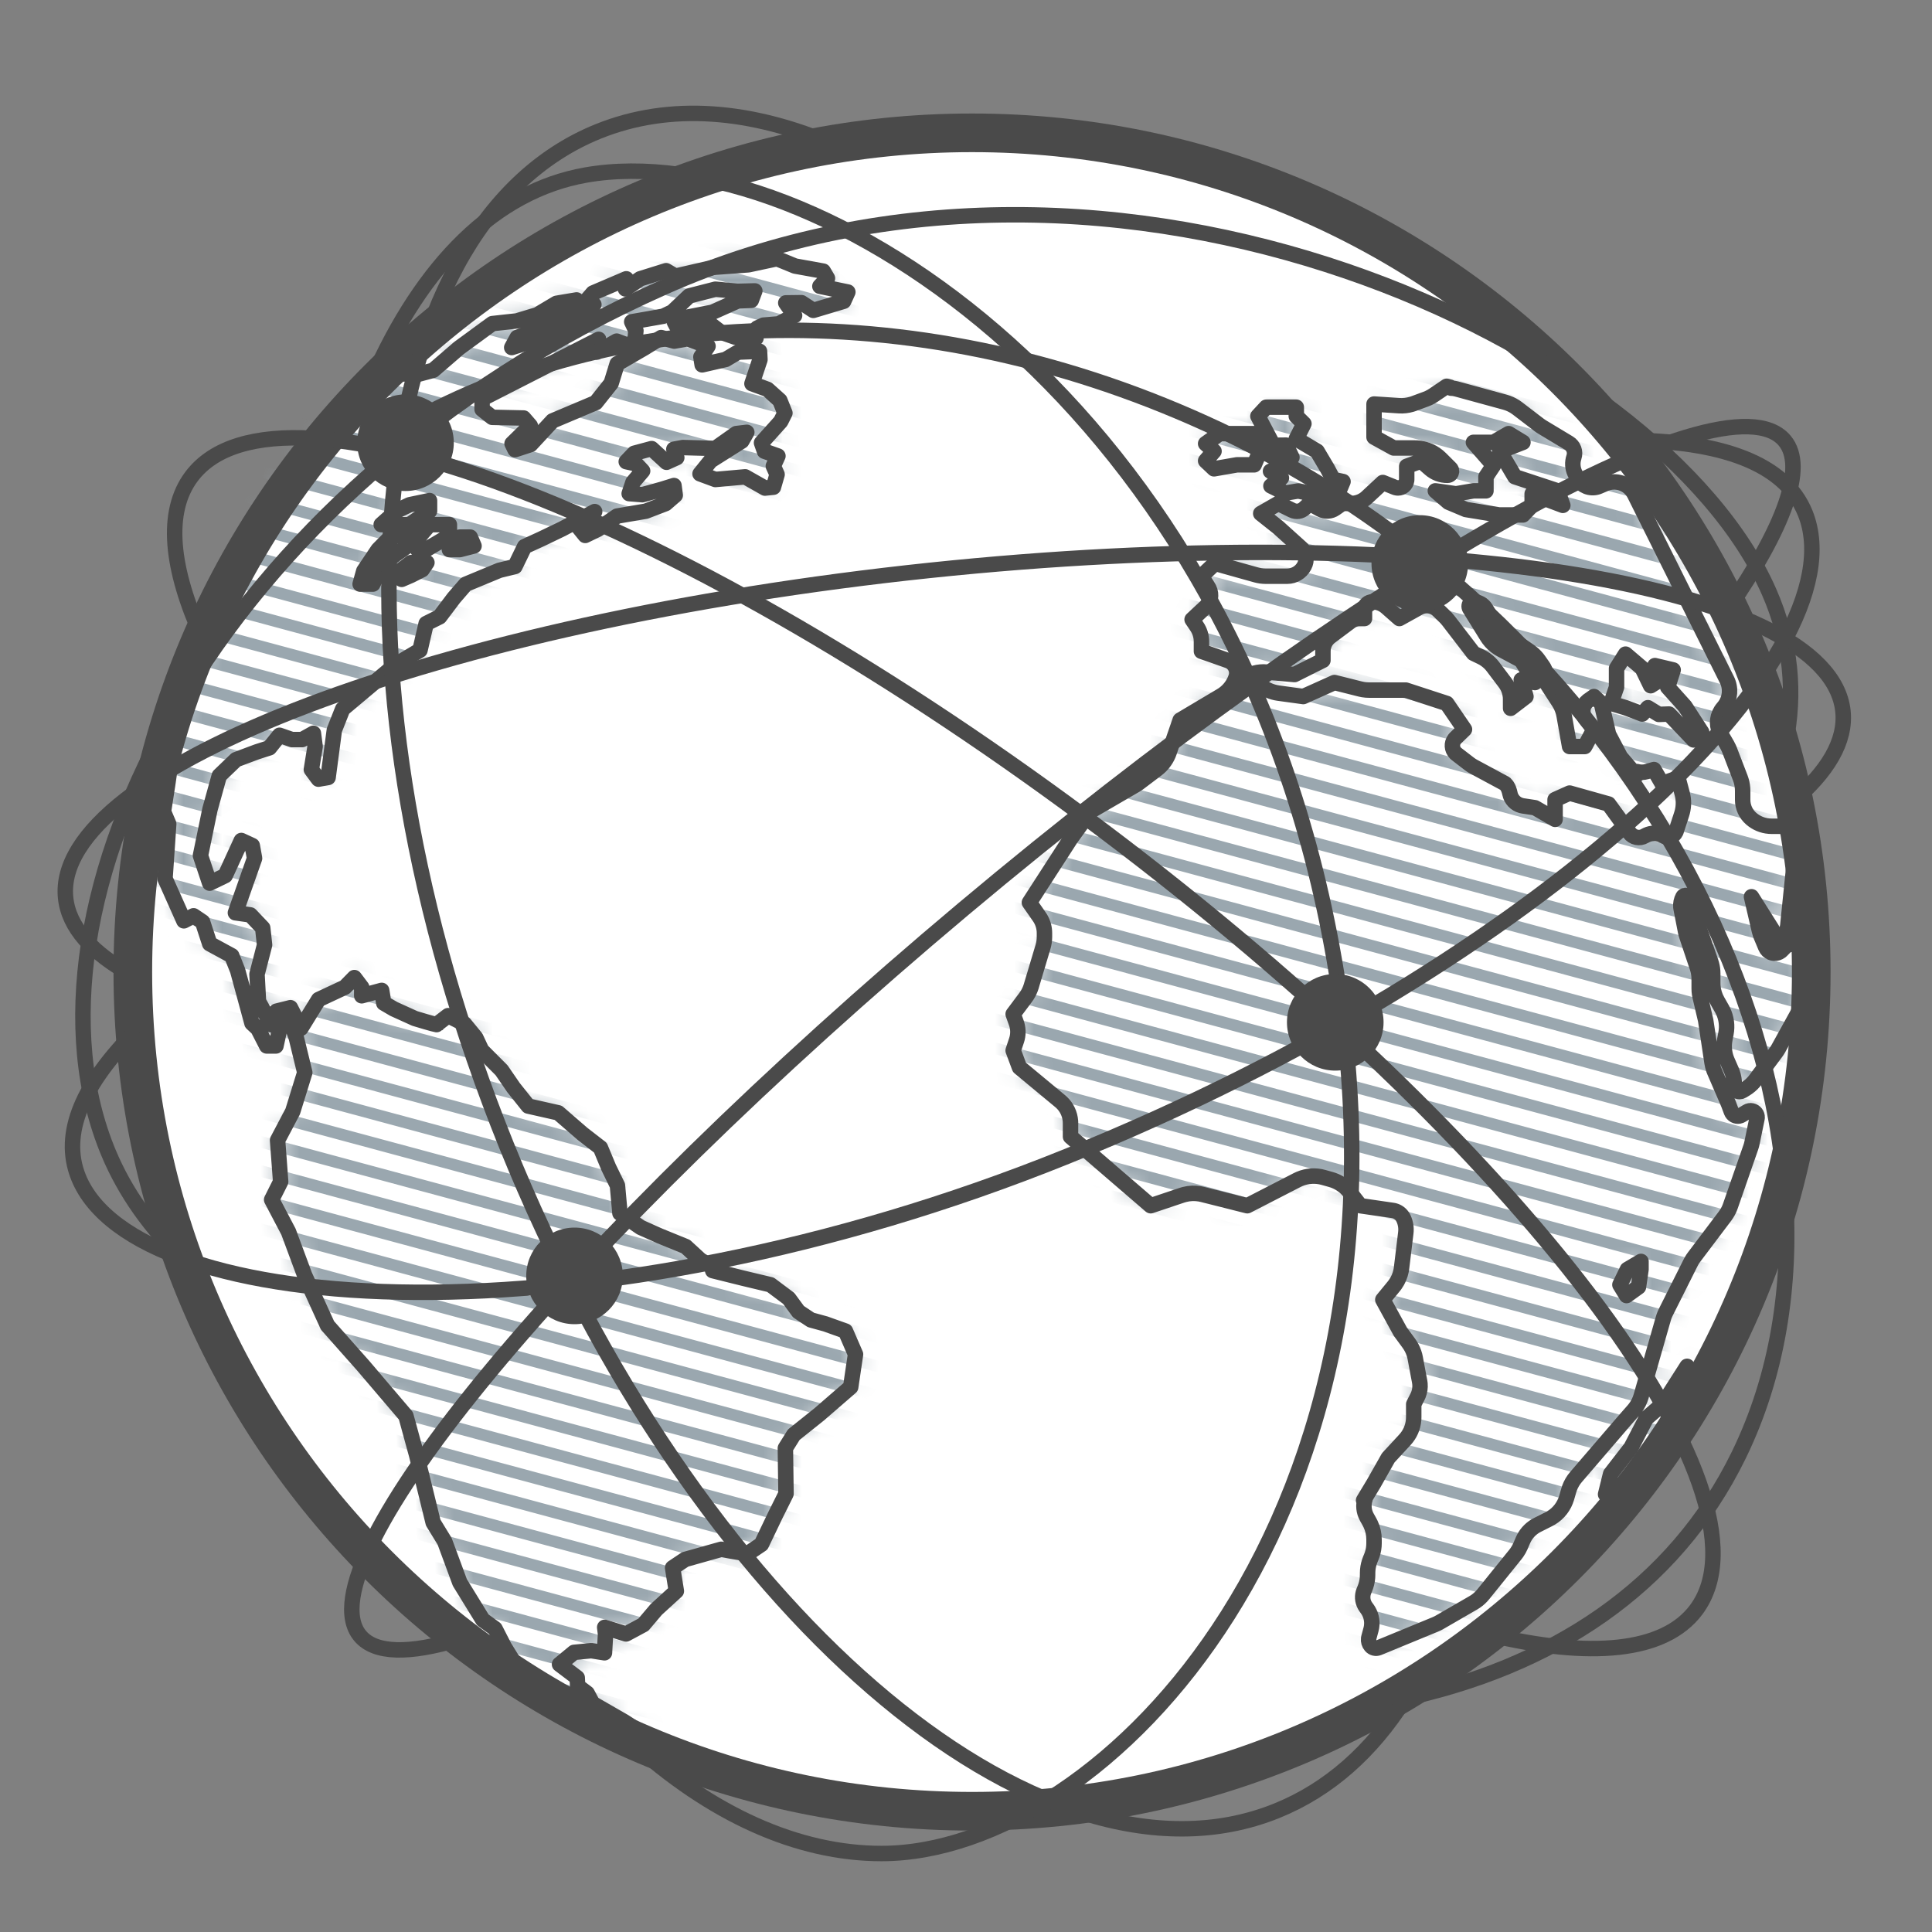 <svg width="100" height="100" viewBox="0 0 100 100" fill="none" xmlns="http://www.w3.org/2000/svg">
<rect x="0" y="0" width="100" height="100" fill="#808080" stroke="none"/>
<g clip-path="url(#clip0_1164_24408)">
<path d="M50.312 93.75C74.302 93.75 93.75 74.302 93.75 50.312C93.75 26.323 74.302 6.875 50.312 6.875C26.323 6.875 6.875 26.323 6.875 50.312C6.875 74.302 26.323 93.75 50.312 93.75Z" fill="white"/>
<mask id="mask0_1164_24408" style="mask-type:alpha" maskUnits="userSpaceOnUse" x="8" y="13" width="86" height="78">
<path d="M36.647 17.918L36.485 18.16C36.378 18.321 36.312 18.419 36.288 18.455L36.278 18.471C36.321 18.746 36.343 18.884 36.343 18.884C36.439 18.862 36.528 18.842 36.613 18.823L36.848 18.769C37.322 18.66 37.56 18.606 37.56 18.606C37.986 18.352 38.2 18.226 38.2 18.226C38.942 18.197 39.313 18.182 39.313 18.182C39.328 18.472 39.335 18.617 39.335 18.617C39.059 19.444 38.921 19.858 38.921 19.858C39.457 20.053 39.725 20.15 39.725 20.15C40.152 20.534 40.365 20.726 40.365 20.726C40.539 21.161 40.627 21.379 40.627 21.379C40.481 21.669 40.409 21.814 40.409 21.814C39.747 22.552 39.416 22.92 39.416 22.92C39.517 23.21 39.568 23.356 39.568 23.356C40.033 23.52 40.266 23.602 40.266 23.602C40.106 23.95 40.027 24.124 40.027 24.124C40.131 24.357 40.194 24.496 40.215 24.542L40.222 24.56C40.095 24.999 40.032 25.218 40.032 25.218C39.774 25.244 39.63 25.259 39.602 25.261L39.596 25.262C38.912 24.875 38.57 24.681 38.57 24.681C37.593 24.768 37.08 24.814 37.031 24.818L37.027 24.818C36.499 24.623 36.234 24.525 36.234 24.525C36.597 24.075 36.779 23.85 36.779 23.85C37.856 23.17 38.395 22.83 38.395 22.83C38.567 22.528 38.654 22.377 38.654 22.377C38.291 22.421 38.109 22.442 38.109 22.442C37.423 22.927 37.061 23.182 37.023 23.209L37.02 23.211C36.062 23.185 35.515 23.17 35.378 23.166L35.359 23.166L35.347 23.165L35.344 23.165C35.033 23.223 34.878 23.252 34.878 23.252C34.979 23.543 35.03 23.688 35.03 23.688C34.708 23.833 34.532 23.912 34.503 23.925L34.499 23.927C33.985 23.455 33.728 23.219 33.728 23.219C33.128 23.38 32.827 23.461 32.827 23.461C32.551 23.751 32.414 23.896 32.414 23.896C32.748 23.969 32.914 24.005 32.914 24.005C33.147 24.252 33.263 24.375 33.263 24.375C32.929 24.767 32.762 24.963 32.762 24.963C32.725 25.075 32.693 25.171 32.666 25.251L32.62 25.389C32.613 25.409 32.607 25.427 32.602 25.442L32.572 25.534C32.568 25.545 32.566 25.55 32.566 25.55C33.022 25.587 33.25 25.605 33.25 25.605C33.922 25.419 34.258 25.326 34.258 25.326C34.676 25.196 34.885 25.131 34.885 25.131C34.911 25.331 34.93 25.472 34.94 25.552L34.95 25.627C34.95 25.63 34.951 25.632 34.951 25.632C34.617 25.922 34.45 26.067 34.45 26.067C33.768 26.328 33.427 26.459 33.427 26.459C32.435 26.628 31.939 26.712 31.939 26.712C31.272 27.172 30.938 27.402 30.938 27.402C30.573 27.578 30.362 27.679 30.306 27.706L30.291 27.714C30.044 27.409 29.921 27.256 29.921 27.256C30.458 26.77 30.743 26.512 30.777 26.482L30.78 26.479C29.656 27.078 29.094 27.378 29.094 27.378C28.456 27.684 28.1 27.856 28.025 27.892L28.01 27.899C27.439 28.16 27.153 28.291 27.153 28.291C26.82 28.979 26.653 29.323 26.653 29.323C26.116 29.454 25.847 29.519 25.847 29.519C24.685 30.001 24.104 30.242 24.104 30.242C23.698 30.712 23.495 30.947 23.495 30.947C23.088 31.485 22.849 31.801 22.778 31.896L22.757 31.923C22.756 31.925 22.755 31.927 22.755 31.927C22.29 32.159 22.058 32.275 22.058 32.275C21.975 32.633 21.909 32.921 21.858 33.139L21.819 33.309C21.765 33.539 21.739 33.654 21.739 33.654C20.882 34.163 20.454 34.417 20.454 34.417C18.643 35.938 17.737 36.699 17.737 36.699C17.449 37.428 17.305 37.792 17.305 37.792C17.09 39.425 16.983 40.242 16.983 40.242C16.683 40.294 16.518 40.323 16.488 40.328L16.483 40.329C16.238 39.998 16.116 39.833 16.116 39.833C16.245 39.036 16.31 38.638 16.31 38.638C16.257 38.221 16.228 37.994 16.223 37.959L16.223 37.955C15.864 38.154 15.669 38.262 15.639 38.279L15.635 38.281H15.113C14.719 38.144 14.505 38.07 14.472 38.059L14.468 38.057C14.121 38.49 13.948 38.706 13.948 38.706C13.509 38.847 13.29 38.917 13.29 38.917C12.575 39.185 12.218 39.318 12.218 39.318C11.64 39.873 11.351 40.151 11.351 40.151C11.029 41.312 10.868 41.892 10.868 41.892C10.54 43.486 10.376 44.284 10.376 44.284C10.527 44.735 10.641 45.079 10.72 45.316L10.768 45.459C10.824 45.628 10.852 45.712 10.852 45.712C11.389 45.451 11.658 45.321 11.658 45.321C12.213 44.109 12.491 43.504 12.491 43.504C12.868 43.678 13.057 43.765 13.057 43.765C13.136 44.206 13.176 44.427 13.176 44.427C12.515 46.306 12.184 47.246 12.184 47.246C12.7 47.318 12.958 47.355 12.958 47.355C13.384 47.804 13.598 48.029 13.598 48.029C13.662 48.617 13.694 48.91 13.694 48.91C13.434 49.919 13.303 50.424 13.303 50.424C13.354 51.364 13.379 51.834 13.379 51.834C13.826 52.641 14.05 53.044 14.05 53.044C14.224 52.574 14.311 52.338 14.311 52.338C14.792 52.218 15.032 52.157 15.032 52.157C15.351 52.785 15.529 53.135 15.567 53.209L15.574 53.224C16.131 52.322 16.434 51.83 16.484 51.748L16.492 51.735C17.304 51.355 17.753 51.145 17.838 51.105L17.853 51.098C18.124 50.821 18.282 50.659 18.328 50.613L18.341 50.599C18.405 50.683 18.46 50.757 18.508 50.82L18.593 50.933C18.68 51.048 18.723 51.105 18.723 51.105V51.541C19.411 51.355 19.755 51.262 19.755 51.262C19.827 51.701 19.864 51.92 19.864 51.92C20.148 52.086 20.317 52.185 20.369 52.215L20.386 52.225C21.109 52.553 21.47 52.716 21.47 52.716C22.332 52.977 22.712 53.078 22.61 53.02C23 52.72 23.194 52.57 23.194 52.57C23.269 52.608 23.339 52.643 23.404 52.676L23.585 52.766C23.723 52.835 23.829 52.889 23.904 52.926L24.039 52.994C24.378 53.407 24.57 53.641 24.615 53.696L24.625 53.708C24.829 54.144 24.93 54.361 24.93 54.361C25.075 54.507 25.205 54.637 25.319 54.752L25.48 54.913C25.678 55.112 25.815 55.25 25.892 55.326L25.96 55.395C25.962 55.397 25.963 55.398 25.963 55.398C26.375 55.996 26.58 56.296 26.58 56.296C27.087 56.931 27.341 57.249 27.341 57.249C28.377 57.483 28.895 57.6 28.895 57.6C29.731 58.325 30.15 58.688 30.15 58.688C30.769 59.167 31.078 59.406 31.078 59.406C31.202 59.703 31.298 59.935 31.368 60.103L31.421 60.23C31.475 60.36 31.502 60.425 31.502 60.425C31.807 61.049 31.959 61.361 31.959 61.361C32.045 62.316 32.088 62.794 32.088 62.794C32.724 63.229 33.078 63.472 33.153 63.524L33.168 63.534C33.816 63.823 34.14 63.968 34.14 63.968C35.04 64.336 35.491 64.519 35.491 64.519C36.002 64.989 36.258 65.224 36.258 65.224C36.881 65.565 37.125 65.747 36.989 65.77L36.962 65.772C36.952 65.772 36.941 65.772 36.929 65.771L36.889 65.768C37.192 65.843 37.452 65.908 37.669 65.962L37.961 66.035C38.308 66.121 38.481 66.164 38.481 66.164C39.413 66.387 39.88 66.498 39.88 66.498C40.509 66.969 40.824 67.204 40.824 67.204C41.161 67.663 41.329 67.892 41.329 67.892C41.691 68.133 41.9 68.272 41.956 68.309L41.971 68.319C42.476 68.458 42.729 68.527 42.729 68.527C43.417 68.774 43.761 68.897 43.761 68.897C44.108 69.699 44.282 70.1 44.282 70.1C44.114 71.23 44.031 71.796 44.031 71.796C42.949 72.734 42.408 73.202 42.408 73.202C41.527 73.906 41.087 74.258 41.087 74.258C40.796 74.723 40.651 74.955 40.651 74.955C40.67 76.35 40.681 77.128 40.683 77.289L40.683 77.321L40.62 77.447L40.454 77.781C40.238 78.213 40.131 78.429 40.131 78.429C39.651 79.433 39.41 79.935 39.41 79.935C39.064 80.168 38.842 80.318 38.743 80.385L38.698 80.415L38.687 80.422L38.683 80.424C37.914 80.297 37.464 80.219 37.334 80.19C36.086 80.541 35.463 80.716 35.463 80.716C35.03 81.005 34.814 81.149 34.814 81.149C34.943 81.953 35.008 82.355 35.008 82.355C34.316 82.987 33.969 83.304 33.969 83.304C33.523 83.83 33.3 84.093 33.3 84.093C33.237 84.127 33.178 84.158 33.123 84.188C33.09 84.206 33.059 84.222 33.029 84.238C33.004 84.252 32.978 84.266 32.954 84.279C32.891 84.313 32.833 84.344 32.781 84.372L32.727 84.401C32.512 84.516 32.404 84.574 32.404 84.574C31.759 84.373 31.396 84.26 31.316 84.236L31.299 84.23C31.328 84.462 31.342 84.578 31.342 84.578C31.306 85.225 31.288 85.548 31.288 85.548C30.832 85.475 30.604 85.439 30.604 85.439C30.009 85.497 29.712 85.526 29.712 85.526C29.212 85.939 28.961 86.145 28.961 86.145C29.572 86.606 29.877 86.837 29.877 86.837C29.892 87.127 29.899 87.272 29.899 87.272C30.226 87.517 30.39 87.64 30.39 87.64C30.459 87.769 30.515 87.875 30.559 87.957L30.616 88.063C30.655 88.136 30.675 88.173 30.675 88.173C31.769 88.802 32.316 89.117 32.316 89.117C32.91 89.501 33.207 89.692 33.207 89.692C33.163 89.924 33.141 90.04 33.141 90.04C31.764 89.495 31.076 89.222 31.076 89.222C29.338 88.207 28.47 87.7 28.47 87.7C27.248 86.635 26.637 86.103 26.637 86.103C26.284 85.534 26.107 85.249 26.107 85.249C25.824 84.695 25.664 84.383 25.629 84.314L25.621 84.299C25.2 83.994 24.99 83.842 24.99 83.842C24.198 82.555 23.802 81.911 23.802 81.911C23.279 80.493 23.017 79.784 23.017 79.784C22.963 79.694 22.912 79.611 22.865 79.534C22.865 79.535 22.864 79.534 22.864 79.534C22.665 79.208 22.533 78.992 22.468 78.886C22.451 78.857 22.438 78.836 22.43 78.823C22.424 78.813 22.421 78.808 22.421 78.808C21.849 76.474 21.563 75.306 21.563 75.306L21.474 74.984C21.165 73.851 21.01 73.285 21.01 73.285C19.54 71.56 18.806 70.697 18.806 70.697C17.57 69.302 16.951 68.604 16.951 68.604L16.896 68.483L16.868 68.42C16.852 68.386 16.836 68.351 16.821 68.318C16.782 68.231 16.744 68.147 16.706 68.066C16.695 68.042 16.685 68.019 16.674 67.995L16.706 68.066C16.538 67.696 16.392 67.376 16.269 67.106L16.252 67.069C16.226 67.013 16.202 66.959 16.178 66.908C16.135 66.812 16.095 66.724 16.058 66.644L15.98 66.472C15.908 66.314 15.854 66.196 15.818 66.118L15.79 66.056C15.775 66.023 15.768 66.007 15.768 66.007C15.211 64.506 14.932 63.755 14.932 63.755C14.351 62.649 14.061 62.096 14.061 62.096C14.119 61.98 14.172 61.874 14.219 61.779L14.345 61.528C14.381 61.455 14.412 61.394 14.438 61.343L14.481 61.255C14.488 61.243 14.493 61.232 14.498 61.222L14.52 61.179C14.524 61.169 14.527 61.164 14.527 61.164C14.421 59.734 14.367 59.019 14.367 59.019C14.891 58.024 15.152 57.527 15.152 57.527C15.568 56.185 15.775 55.514 15.775 55.514C15.52 54.465 15.375 53.873 15.342 53.736L15.335 53.708C15.335 53.706 15.334 53.705 15.334 53.705C15.131 53.144 15.023 52.845 15.009 52.808L15.008 52.804C14.698 52.9 14.543 52.949 14.543 52.949C14.38 53.695 14.294 54.09 14.284 54.134L14.284 54.138H13.805C13.5 53.543 13.348 53.245 13.348 53.245C13.145 53.057 13.043 52.962 13.043 52.962C12.547 51.14 12.299 50.229 12.299 50.229C12.096 49.721 11.995 49.468 11.995 49.468C11.234 49.054 10.854 48.848 10.854 48.848C10.607 48.093 10.484 47.716 10.484 47.716C10.173 47.506 10.018 47.401 10.018 47.401C9.714 47.559 9.549 47.646 9.521 47.66L9.517 47.662C8.866 46.204 8.541 45.475 8.541 45.475C8.669 43.589 8.733 42.646 8.733 42.646C8.583 42.291 8.495 42.084 8.469 42.025L8.462 42.007C8.525 41.596 8.574 41.276 8.61 41.047L8.633 40.893C8.662 40.71 8.676 40.619 8.676 40.619C8.962 38.651 9.105 37.667 9.105 37.667C9.467 36.333 9.648 35.666 9.648 35.666C10.877 33.267 11.571 31.913 11.73 31.603L11.753 31.558L11.757 31.55L11.765 31.534L11.803 31.438L11.842 31.337C12.003 30.923 12.147 30.554 12.274 30.229C12.549 29.523 12.743 29.025 12.856 28.735L12.874 28.689C12.919 28.573 12.949 28.496 12.964 28.458L12.975 28.43L13.047 28.258L14.341 25.185C14.854 24.645 15.331 24.143 15.773 23.678L16.041 23.395C16.256 23.169 16.462 22.953 16.659 22.746L14.577 24.937C15.836 23.611 17.096 22.286 18.355 20.96C18.383 20.93 18.41 20.902 18.437 20.873C18.917 20.368 19.397 19.863 19.877 19.358L18.437 20.873C19.31 19.954 19.795 19.444 19.892 19.342C19.898 19.336 19.904 19.329 19.91 19.323C20.954 19.355 21.523 19.373 21.618 19.376L21.632 19.377C22.158 19.236 22.421 19.166 22.421 19.166C23.309 18.399 23.753 18.016 23.753 18.016C24.906 17.172 25.482 16.75 25.482 16.75C26.281 16.662 26.704 16.615 26.75 16.61L26.755 16.61C27.457 16.398 27.809 16.292 27.809 16.292C28.473 15.897 28.804 15.699 28.804 15.699C29.194 15.633 29.474 15.587 29.645 15.558L29.742 15.542C29.81 15.53 29.843 15.525 29.843 15.525C29.742 15.792 29.691 15.925 29.691 15.925C29.024 16.216 28.69 16.361 28.69 16.361C28.748 16.593 28.777 16.709 28.777 16.709C27.547 17.173 26.883 17.424 26.784 17.461L26.771 17.466C26.581 17.814 26.486 17.988 26.486 17.988C27.616 17.63 28.181 17.451 28.181 17.451C28.996 16.782 29.403 16.447 29.403 16.447C29.96 16.397 30.239 16.372 30.239 16.372C30.573 15.965 30.74 15.762 30.74 15.762L30.522 15.653C30.503 15.644 30.485 15.635 30.469 15.627L30.391 15.588C30.362 15.573 30.348 15.566 30.348 15.566C30.578 15.299 30.693 15.166 30.693 15.166C31.841 14.675 32.416 14.43 32.416 14.43C32.387 14.778 32.372 14.953 32.372 14.953C32.88 14.604 33.134 14.43 33.134 14.43C34.03 14.15 34.478 14.011 34.478 14.011C34.797 14.199 34.957 14.294 34.957 14.294C36.283 13.989 36.947 13.836 36.947 13.836C38.086 13.753 38.681 13.71 38.733 13.706L38.737 13.706C39.724 13.495 40.218 13.389 40.218 13.389C40.839 13.643 41.15 13.77 41.15 13.77C42.124 13.946 42.611 14.034 42.611 14.034C42.757 14.28 42.829 14.404 42.829 14.404C42.568 14.679 42.437 14.817 42.437 14.817C43.403 15.017 43.885 15.116 43.885 15.116C43.74 15.435 43.668 15.595 43.668 15.595C42.671 15.893 42.148 16.05 42.101 16.064L42.097 16.065C41.721 15.82 41.518 15.688 41.489 15.669L41.485 15.666C41.101 15.671 40.853 15.675 40.741 15.676L40.708 15.676L40.671 15.677C40.976 16.112 41.128 16.33 41.128 16.33C40.652 16.58 40.383 16.721 40.319 16.755L40.305 16.762C39.782 16.806 39.521 16.828 39.521 16.828C39.304 16.929 39.195 16.98 39.195 16.98C39.156 17.294 39.134 17.466 39.13 17.497L39.129 17.502C38.408 17.467 38.048 17.449 38.048 17.449C37.551 17.275 37.303 17.189 37.303 17.189C36.954 16.921 36.767 16.777 36.74 16.756L36.737 16.753C36.247 16.784 35.967 16.802 35.897 16.806L35.884 16.807C35.881 16.807 35.879 16.807 35.879 16.807C35.375 16.908 35.105 16.962 35.069 16.969L35.065 16.97C34.963 16.781 34.913 16.687 34.913 16.687C35.379 16.502 35.612 16.409 35.612 16.409C36.453 16.244 36.874 16.162 36.874 16.162C37.75 15.77 38.188 15.574 38.188 15.574C38.653 15.555 38.886 15.545 38.886 15.545C38.996 15.252 39.057 15.091 39.068 15.062L39.07 15.057C38.546 15.07 38.249 15.077 38.18 15.079L38.168 15.079L38.164 15.079C37.407 15.005 37.029 14.969 37.029 14.969C36.126 15.2 35.674 15.316 35.674 15.316C35.094 15.867 34.803 16.143 34.803 16.143C34.486 16.294 34.327 16.369 34.327 16.369C33.24 16.561 32.697 16.656 32.697 16.656C32.842 16.961 32.915 17.113 32.915 17.113C32.878 17.511 32.86 17.71 32.86 17.71C32.609 17.793 32.47 17.84 32.442 17.849L32.437 17.851C32.092 17.721 31.919 17.656 31.919 17.656C31.585 17.845 31.418 17.939 31.418 17.939C31.102 18.11 30.929 18.204 30.9 18.22L30.896 18.222C30.591 18.135 30.439 18.091 30.439 18.091C30.804 17.74 30.986 17.564 30.986 17.564C26.964 19.617 24.953 20.643 24.953 20.643V21.188C25.301 21.463 25.475 21.601 25.475 21.601C26.451 21.622 26.988 21.634 27.086 21.636L27.102 21.636C27.333 21.903 27.449 22.037 27.449 22.037C26.819 22.653 26.504 22.961 26.504 22.961C26.606 23.17 26.656 23.275 26.656 23.275C27.193 23.099 27.462 23.011 27.462 23.011C28.148 22.271 28.524 21.866 28.589 21.796L28.599 21.784C29.981 21.201 30.723 20.888 30.825 20.845L30.838 20.84C31.368 20.173 31.633 19.84 31.633 19.84C31.841 19.166 31.945 18.829 31.945 18.829C32.89 18.28 33.363 18.006 33.363 18.006C33.859 17.698 34.14 17.523 34.206 17.483L34.221 17.473C34.673 17.595 34.899 17.656 34.899 17.656C35.363 17.576 35.595 17.536 35.595 17.536C36.296 17.79 36.647 17.918 36.647 17.918ZM74.882 19.993L75.065 20.043L75.11 20.092C75.167 20.093 75.224 20.098 75.281 20.108L75.389 20.132L77.896 20.817C78.082 20.868 78.259 20.947 78.421 21.052L78.539 21.135L79.663 21.994L79.747 22.054L79.834 22.11L81.198 22.931C81.448 23.081 81.56 23.385 81.467 23.661C81.377 23.929 81.392 24.22 81.507 24.475L81.554 24.57L81.686 24.804C81.887 25.16 82.307 25.322 82.69 25.203L82.771 25.173L83.088 25.038C83.633 24.807 84.26 25.015 84.562 25.514L84.609 25.599L89.383 35.183C89.602 35.62 89.557 36.14 89.274 36.532L89.21 36.614L89.176 36.654C88.884 36.999 88.822 37.48 89.01 37.883L89.058 37.975L89.391 38.548C89.424 38.606 89.454 38.664 89.481 38.725L89.519 38.816L90.075 40.263C90.141 40.435 90.181 40.615 90.195 40.798L90.2 40.936V41.401C90.2 41.777 90.364 42.135 90.65 42.38C90.908 42.602 91.229 42.735 91.566 42.762L91.692 42.767H92.081C92.111 42.767 92.141 42.769 92.171 42.772C92.629 42.818 92.97 43.207 92.967 43.658L92.962 43.743L92.536 47.907C92.516 48.102 92.438 48.287 92.313 48.437L92.247 48.509L92.182 48.574C92.164 48.591 92.143 48.604 92.119 48.612C92.045 48.638 91.965 48.608 91.924 48.544L91.908 48.509L91.893 48.466C91.861 48.375 91.823 48.286 91.778 48.201L91.706 48.076L90.657 46.415L91.064 48.172C91.08 48.239 91.099 48.306 91.122 48.372L91.16 48.47L91.394 49.03C91.42 49.093 91.459 49.15 91.507 49.198C91.689 49.375 91.969 49.387 92.165 49.238L92.221 49.188L92.375 49.03C92.448 48.955 92.543 48.904 92.646 48.884C92.904 48.834 93.154 48.986 93.234 49.229L93.25 49.292L93.523 50.698C93.597 51.082 93.55 51.478 93.39 51.831L93.324 51.961L92.055 54.262L91.99 54.37L91.918 54.475L90.873 55.88C90.759 56.034 90.622 56.169 90.467 56.281L90.348 56.36L90.181 56.463C90.138 56.489 90.089 56.502 90.039 56.502C89.906 56.502 89.796 56.407 89.773 56.28L89.769 56.232V56.14C89.769 55.933 89.735 55.729 89.668 55.534L89.612 55.39L89.4 54.904C89.268 54.601 89.219 54.27 89.256 53.943L89.277 53.803L89.336 53.491C89.412 53.097 89.358 52.69 89.186 52.331L89.124 52.212L88.897 51.812C88.759 51.57 88.677 51.301 88.656 51.024L88.651 50.885V50.39C88.651 50.222 88.629 50.055 88.584 49.894L88.547 49.774L87.59 47.021L87.579 46.99L87.379 46.445C87.366 46.41 87.342 46.382 87.31 46.365C87.238 46.326 87.147 46.353 87.108 46.425C87.022 46.586 86.985 46.768 87.002 46.949L87.015 47.039L87.242 48.205L87.269 48.324L87.304 48.441L87.853 50.082C87.901 50.225 87.931 50.374 87.943 50.525L87.95 50.676V51.165C87.95 51.261 87.957 51.356 87.972 51.451L87.999 51.592L88.285 52.812L88.615 55.008C88.633 55.128 88.662 55.245 88.703 55.359L88.748 55.472L89.448 57.094L89.465 57.136L89.482 57.178L89.617 57.54C89.625 57.561 89.635 57.581 89.646 57.6C89.737 57.75 89.921 57.809 90.079 57.748L90.137 57.72L90.434 57.54C90.507 57.495 90.595 57.48 90.678 57.498C90.844 57.532 90.956 57.68 90.949 57.843L90.942 57.898L90.682 59.161L90.653 59.281L90.616 59.398L89.562 62.43C89.514 62.568 89.45 62.7 89.371 62.823L89.288 62.944L87.688 65.063C87.642 65.124 87.6 65.187 87.562 65.253L87.508 65.353L86.218 67.927C86.183 67.997 86.153 68.068 86.127 68.141L86.092 68.252L84.942 72.276C84.879 72.499 84.775 72.707 84.636 72.891L84.549 72.998L84.119 73.488L84.106 73.502L81.577 76.445C81.429 76.616 81.315 76.812 81.237 77.024L81.196 77.152L81.091 77.516C80.965 77.96 80.673 78.337 80.279 78.571L80.169 78.631L79.574 78.931C79.277 79.081 79.035 79.32 78.881 79.613L78.828 79.725L78.701 80.021C78.65 80.139 78.588 80.251 78.514 80.356L78.437 80.459L76.777 82.516C76.661 82.66 76.525 82.785 76.373 82.889L76.256 82.962L74.516 83.968L74.406 84.027L74.291 84.079L71.357 85.287C71.216 85.345 71.053 85.306 70.954 85.189C70.864 85.084 70.824 84.947 70.841 84.812L70.854 84.745L70.963 84.343C71.052 84.013 71.002 83.661 70.828 83.37L70.766 83.275L70.699 83.183C70.54 82.965 70.493 82.687 70.566 82.432L70.6 82.337L70.643 82.233C70.719 82.05 70.766 81.856 70.781 81.66L70.787 81.511V81.423C70.787 81.222 70.82 81.022 70.883 80.832L70.936 80.691L70.971 80.609C71.049 80.424 71.098 80.227 71.114 80.027L71.12 79.877V79.683C71.12 79.407 71.059 79.135 70.942 78.887L70.879 78.764L70.748 78.53C70.586 78.242 70.554 77.902 70.652 77.594L70.579 77.656L70.767 77.343L71.107 76.779L71.12 76.757L71.132 76.735L71.189 76.634L71.362 76.328L71.749 75.646L71.751 75.641L71.856 75.456L71.998 75.302L72.004 75.296L72.716 74.525C72.981 74.239 73.14 73.872 73.169 73.485L73.174 73.356V72.681L73.369 72.297L73.415 72.196C73.486 72.015 73.514 71.819 73.497 71.625L73.481 71.508L73.412 71.147L73.251 70.286L73.222 70.155C73.174 69.975 73.099 69.803 73 69.644L72.922 69.528L72.552 69.024L72.549 69.02L72.479 68.924L72.368 68.722L72.091 68.216L71.574 67.272L72.143 66.578L72.213 66.486C72.367 66.269 72.473 66.022 72.524 65.76L72.544 65.628L72.764 63.811C72.795 63.558 72.755 63.302 72.648 63.071L72.642 63.06L72.607 62.993C72.508 62.832 72.352 62.715 72.169 62.668L72.095 62.653L70.412 62.408L69.849 61.689L69.773 61.599C69.565 61.369 69.303 61.194 69.011 61.09L68.884 61.05L68.498 60.942C68.089 60.828 67.654 60.857 67.266 61.021L67.143 61.078L64.558 62.408L63.874 62.236L63.873 62.235L63.107 62.042L62.231 61.822L62.105 61.795C61.841 61.749 61.571 61.759 61.311 61.826L61.184 61.863L59.56 62.408L58.752 61.712L57.63 60.746C57.63 60.746 57.63 60.745 57.629 60.745L55.939 59.289L55.936 59.286L55.41 58.834L55.41 58.133L55.406 58.027C55.379 57.663 55.219 57.321 54.956 57.068L54.874 56.995L54.108 56.36L52.767 55.248L52.441 54.373L52.618 53.842L52.646 53.744C52.711 53.48 52.697 53.201 52.604 52.943L52.441 52.488L52.989 51.756L53.081 51.633C53.187 51.492 53.272 51.336 53.334 51.172L53.377 51.047L53.402 50.96L53.983 49.02L54.017 48.89C54.037 48.801 54.05 48.711 54.056 48.62L54.061 48.484V48.295C54.061 48.032 53.99 47.773 53.857 47.547L53.796 47.453L53.671 47.274L53.663 47.261L53.281 46.715L55.41 43.419L56.438 41.994L58.766 40.641L58.856 40.585L58.949 40.519L59.874 39.82C60.135 39.623 60.339 39.362 60.467 39.063L60.517 38.932L60.529 38.898L60.767 38.199L60.862 37.925L60.864 37.919L61.086 37.273L61.694 36.911L62.055 36.696L63.211 36.009L63.309 35.946C63.624 35.727 63.86 35.411 63.98 35.044C64.087 34.717 63.931 34.365 63.627 34.22L63.559 34.192L63.021 34.002L62.187 33.71V33.208C62.187 32.928 62.103 32.654 61.945 32.422L61.703 32.066L62.165 31.634L62.402 31.413C62.663 31.169 62.732 30.785 62.581 30.468L62.538 30.391L62.502 30.332L62.187 29.824L62.889 29.16L63.351 29.289L63.354 29.291L64.111 29.503L65.012 29.755L65.132 29.784C65.215 29.802 65.3 29.813 65.385 29.819L65.513 29.824H66.626C66.995 29.824 67.334 29.621 67.508 29.296C67.66 29.012 67.617 28.666 67.407 28.429L67.346 28.367L66.219 27.351L66.202 27.335L66.165 27.303L66.12 27.266L65.989 27.162L65.255 26.579L66.165 26.058L66.728 26.334L66.88 26.409C67.088 26.512 67.337 26.476 67.508 26.319L67.791 26.058L68.264 26.318L68.342 26.361C68.585 26.494 68.882 26.478 69.109 26.319L69.479 26.058H69.945C70.207 26.058 70.461 25.971 70.668 25.812L70.753 25.74L70.772 25.721L71.574 24.974L72.197 25.224L72.248 25.241C72.285 25.251 72.323 25.256 72.361 25.256C72.589 25.256 72.778 25.087 72.807 24.867L72.811 24.806V24.135L73.184 24C73.184 23.999 73.185 23.999 73.185 23.999L73.186 23.998L73.558 23.863L73.952 24.206L74.021 24.267C74.27 24.484 74.589 24.603 74.92 24.603C74.976 24.603 75.03 24.581 75.07 24.541C75.141 24.47 75.151 24.361 75.1 24.28L75.069 24.242L74.56 23.735C74.238 23.414 73.812 23.222 73.361 23.192L73.237 23.188H72.139L71.722 22.957L71.717 22.955L71.63 22.907L71.624 22.904L71.12 22.626V20.913L71.966 20.969L71.966 20.969L72.413 20.999C72.632 21.013 72.851 20.989 73.062 20.927L73.172 20.891L73.746 20.679L73.8 20.659C73.894 20.625 73.984 20.583 74.071 20.534L74.199 20.455L74.336 20.362L74.882 19.993ZM87.324 70.72C87.422 70.957 87.48 71.1 87.5 71.148L87.507 71.165L87.332 71.514C87.248 71.683 87.168 71.842 87.093 71.993L86.948 72.281C86.879 72.42 86.814 72.549 86.754 72.669L86.587 73.003C86.468 73.242 86.373 73.431 86.303 73.572L86.206 73.764C86.17 73.836 86.152 73.872 86.152 73.872C85.039 75.481 84.483 76.286 84.483 76.286L83.667 77.173C83.292 77.287 83.104 77.345 83.104 77.345C83.278 76.642 83.365 76.291 83.365 76.291C84.071 75.381 84.423 74.925 84.423 74.925C84.947 73.917 85.209 73.413 85.209 73.413C85.801 72.899 86.097 72.642 86.097 72.642C86.915 71.361 87.324 70.72 87.324 70.72ZM84.938 65.29L84.233 65.706L83.846 66.499L84.189 67.059C84.189 67.059 84.395 66.91 84.808 66.613C84.808 66.613 84.846 66.35 84.921 65.823L84.938 65.706V65.29ZM76.272 31.15C76.229 31.15 76.187 31.162 76.151 31.184C76.056 31.243 76.019 31.359 76.056 31.459L76.076 31.5L76.974 32.949L77.053 33.066C77.192 33.256 77.365 33.418 77.563 33.544L77.685 33.615L78.739 34.178C78.739 34.178 78.743 34.184 78.752 34.198L78.847 34.352C78.949 34.517 79.125 34.801 79.375 35.203L79.451 35.328L78.739 35.19C78.739 35.19 78.82 35.478 78.983 36.053C78.983 36.053 78.98 36.055 78.976 36.059L78.563 36.375C78.48 36.438 78.391 36.507 78.291 36.583L78.189 36.662L78.188 36.186L78.184 36.076C78.165 35.849 78.092 35.63 77.97 35.437L77.905 35.343L77.581 34.914L77.27 34.502L77.192 34.406C77.07 34.269 76.927 34.153 76.769 34.06L76.653 33.999L76.269 33.815L75.224 32.455L74.97 32.125C74.932 32.076 74.892 32.029 74.85 31.984L74.785 31.919L74.437 31.582C74.193 31.347 73.835 31.283 73.527 31.412L73.445 31.452L73.005 31.697L72.996 31.701L72.432 32.015L71.777 31.438L71.758 31.422C71.559 31.247 71.303 31.15 71.038 31.15C70.831 31.15 70.66 31.302 70.631 31.501L70.626 31.558L70.626 32.015H70.365C70.224 32.015 70.086 32.053 69.965 32.124L69.895 32.171L68.853 32.95C68.615 33.128 68.475 33.408 68.475 33.705V34.178L68.052 34.389L67.765 34.532L67.003 34.914L66.473 34.867L65.552 34.786C65.14 34.749 64.729 34.861 64.392 35.099L65.583 35.695C65.73 35.768 65.885 35.822 66.044 35.854L66.157 35.874L67.457 36.053L68.05 35.787C68.061 35.782 68.073 35.777 68.084 35.772L68.287 35.68C68.296 35.676 68.304 35.673 68.313 35.669L68.476 35.595C68.617 35.532 68.765 35.465 68.927 35.392L69.071 35.328L70.412 35.665L70.552 35.694C70.603 35.702 70.653 35.709 70.705 35.713L70.859 35.719H72.767L73.709 36.027L74.279 36.213L74.284 36.215L74.885 36.411L75.802 37.752L75.337 38.203L75.316 38.225C75.307 38.235 75.299 38.245 75.29 38.256C75.12 38.477 75.144 38.787 75.335 38.98L75.389 39.028L76.044 39.532L76.119 39.587C76.147 39.606 76.175 39.624 76.204 39.642L76.287 39.689L77.828 40.519L77.903 40.559C77.929 40.584 77.953 40.611 77.975 40.64C77.987 40.655 77.998 40.672 78.009 40.688C78.013 40.695 78.017 40.701 78.021 40.708C78.032 40.726 78.043 40.745 78.053 40.765C78.058 40.775 78.063 40.786 78.068 40.797C78.076 40.814 78.084 40.833 78.091 40.851C78.094 40.861 78.098 40.87 78.101 40.88C78.109 40.903 78.117 40.927 78.124 40.952C78.126 40.958 78.128 40.965 78.13 40.971C78.136 40.995 78.142 41.02 78.148 41.047C78.15 41.054 78.151 41.063 78.153 41.071C78.213 41.376 78.442 41.617 78.739 41.694L78.821 41.712L79.103 41.755L79.109 41.756L79.453 41.808L79.752 41.982L79.759 41.986L80.491 42.409V41.386L81.242 41.049L81.569 41.141C81.608 41.152 81.65 41.164 81.696 41.176L81.879 41.228C81.916 41.238 81.953 41.249 81.993 41.26C82.058 41.278 82.122 41.296 82.186 41.314L81.993 41.26C82.166 41.309 82.37 41.366 82.604 41.431C82.614 41.434 82.623 41.436 82.632 41.439C82.777 41.48 82.93 41.523 83.094 41.569L83.259 41.615L84.338 43.099L84.342 43.105C84.525 43.356 84.87 43.426 85.136 43.267L85.147 43.261L85.164 43.251L85.164 43.252L85.226 43.22C85.469 43.108 85.749 43.106 85.993 43.213L86.083 43.259L86.097 43.267C86.124 43.283 86.154 43.296 86.184 43.306C86.404 43.377 86.639 43.272 86.737 43.069L86.76 43.011L87.043 42.141C87.14 41.84 87.16 41.521 87.101 41.212L87.071 41.081L86.855 40.266L86.838 40.272C86.787 40.29 86.624 40.348 86.346 40.447L86.031 40.559C86.031 40.559 85.89 40.317 85.608 39.832C85.488 39.866 85.368 39.901 85.248 39.935C85.078 39.984 84.901 39.983 84.736 39.938L84.761 40.074L84.665 40.102L83.876 39.182L83.259 38.009L82.889 36.411C82.889 36.411 82.76 36.292 82.503 36.053C82.419 36.112 82.335 36.171 82.252 36.23C82.245 36.235 82.237 36.24 82.23 36.246L82.207 36.261C82.197 36.269 82.187 36.276 82.177 36.284C81.913 36.494 81.853 36.865 82.026 37.144L82.069 37.206L82.503 37.752L82.026 38.64H81.242L80.958 37.035L80.926 36.889C80.888 36.744 80.833 36.604 80.762 36.472L80.685 36.343L80.19 35.579L80.183 35.566L80.028 35.328L80.028 35.024L80.023 34.932C80.01 34.803 79.97 34.679 79.907 34.566L79.856 34.484L79.645 34.182C79.543 34.036 79.42 33.905 79.281 33.794L79.174 33.714L77.917 32.847L77.908 32.841L77.593 32.623L77.332 32.201L76.902 31.502C76.768 31.283 76.529 31.15 76.272 31.15ZM84.138 33.857L83.672 34.596V35.566L83.382 36.405L83.983 36.583L84.138 36.63C84.138 36.63 84.389 36.725 84.892 36.915L85.004 36.958L85.296 36.63L85.862 36.978C85.862 36.978 86.003 36.972 86.286 36.962L86.385 36.958L86.395 36.968C86.463 37.039 86.886 37.483 87.665 38.299L87.669 38.296L87.696 38.269C87.751 38.216 87.879 38.093 88.08 37.898C88.08 37.898 87.819 37.496 87.298 36.691L87.213 36.561L86.32 35.566L86.603 34.675C86.603 34.675 86.329 34.61 85.78 34.48L85.658 34.451L85.941 35.178C85.941 35.178 85.773 35.283 85.438 35.493C85.438 35.493 85.312 35.233 85.059 34.712L85.004 34.596L84.138 33.857ZM21.277 27.54L20.209 27.801L19.571 28.449L18.829 29.553L18.64 30.233H19.299L19.571 29.694L20.209 28.886L21.277 28.125V27.54ZM22.098 29.119H21.277L20.79 29.489L20.456 29.781L20.79 29.988L21.269 29.781L21.848 29.489L22.098 29.119ZM23.261 27.154H22.233L21.615 27.873V28.449H22.05L23.023 27.873L23.261 27.509V27.154ZM24.34 27.801H23.797L23.261 27.974V28.449H23.797L24.536 28.258L24.34 27.801ZM22.233 25.909L21.194 26.127L20.519 26.45L19.731 27.154H21.194L21.576 26.892L22.233 26.45V25.909ZM78.087 22.444L77.305 22.896H76.264L77.305 24.089L76.913 24.677V25.406H76.264L75.362 25.559L74.293 25.406C74.293 25.406 74.308 25.419 74.337 25.444C74.375 25.478 74.437 25.531 74.522 25.605C74.556 25.634 74.593 25.666 74.634 25.701L74.634 25.701L74.727 25.782C74.761 25.81 74.796 25.841 74.833 25.873L74.972 25.993L75.876 26.373C75.876 26.373 75.879 26.373 75.883 26.374C75.891 26.375 75.906 26.378 75.928 26.381C75.965 26.387 76.022 26.396 76.099 26.409L76.099 26.409L76.231 26.431C76.301 26.442 76.382 26.455 76.474 26.47C76.513 26.477 76.554 26.483 76.597 26.491C76.708 26.509 76.832 26.529 76.968 26.551C77.049 26.565 77.135 26.579 77.226 26.593C77.295 26.605 77.366 26.616 77.44 26.628L77.593 26.654H78.828L79.304 26.157V25.559L80.892 26.157L80.621 25.406L78.573 24.73L78.41 24.677L77.631 23.36L77.725 23.324L78.828 22.896L78.087 22.444ZM67.096 21.076V21.541L67.491 21.932L67.096 22.716L68.173 23.355L68.713 24.266C68.908 24.633 69.005 24.816 69.005 24.816C69.345 24.889 69.515 24.925 69.515 24.925C69.329 25.366 69.236 25.587 69.236 25.587C68.823 25.654 68.6 25.69 68.566 25.695L68.561 25.696C67.649 25.506 67.193 25.412 67.193 25.412C66.789 25.478 66.57 25.514 66.536 25.52L66.531 25.52C66.103 25.31 65.859 25.189 65.798 25.159L65.782 25.152C66.145 24.876 66.326 24.738 66.326 24.738C65.949 24.506 65.761 24.39 65.761 24.39C66.152 24.23 66.348 24.151 66.348 24.151C66.406 23.846 66.435 23.693 66.435 23.693C66.725 23.679 66.871 23.672 66.871 23.672C66.699 23.316 66.6 23.11 66.573 23.055L66.566 23.04L65.904 23.048L65.109 21.541L65.541 21.076H67.096ZM64.917 22.444L65.541 22.962L65.215 23.354L64.917 24.059H64.023L62.838 24.266L62.403 23.852L62.838 23.354L62.403 22.962L63.133 22.444H64.917Z" fill="white"/>
</mask>
<g mask="url(#mask0_1164_24408)">
<path d="M36.647 17.918L36.485 18.16C36.378 18.321 36.312 18.419 36.288 18.455L36.278 18.471C36.321 18.746 36.343 18.884 36.343 18.884C36.439 18.862 36.528 18.842 36.613 18.823L36.848 18.769C37.322 18.66 37.56 18.606 37.56 18.606C37.986 18.352 38.2 18.226 38.2 18.226C38.942 18.197 39.313 18.182 39.313 18.182C39.328 18.472 39.335 18.617 39.335 18.617C39.059 19.444 38.921 19.858 38.921 19.858C39.457 20.053 39.725 20.15 39.725 20.15C40.152 20.534 40.365 20.726 40.365 20.726C40.539 21.161 40.627 21.379 40.627 21.379C40.481 21.669 40.409 21.814 40.409 21.814C39.747 22.552 39.416 22.92 39.416 22.92C39.517 23.21 39.568 23.356 39.568 23.356C40.033 23.52 40.266 23.602 40.266 23.602C40.106 23.95 40.027 24.124 40.027 24.124C40.131 24.357 40.194 24.496 40.215 24.542L40.222 24.56C40.095 24.999 40.032 25.218 40.032 25.218C39.774 25.244 39.63 25.259 39.602 25.261L39.596 25.262C38.912 24.875 38.57 24.681 38.57 24.681C37.593 24.768 37.08 24.814 37.031 24.818L37.027 24.818C36.499 24.623 36.234 24.525 36.234 24.525C36.597 24.075 36.779 23.85 36.779 23.85C37.856 23.17 38.395 22.83 38.395 22.83C38.567 22.528 38.654 22.377 38.654 22.377C38.291 22.421 38.109 22.442 38.109 22.442C37.423 22.927 37.061 23.182 37.023 23.209L37.02 23.211C36.062 23.185 35.515 23.17 35.378 23.166L35.359 23.166L35.347 23.165L35.344 23.165C35.033 23.223 34.878 23.252 34.878 23.252C34.979 23.543 35.03 23.688 35.03 23.688C34.708 23.833 34.532 23.912 34.503 23.925L34.499 23.927C33.985 23.455 33.728 23.219 33.728 23.219C33.128 23.38 32.827 23.461 32.827 23.461C32.551 23.751 32.414 23.896 32.414 23.896C32.748 23.969 32.914 24.005 32.914 24.005C33.147 24.252 33.263 24.375 33.263 24.375C32.929 24.767 32.762 24.963 32.762 24.963C32.725 25.075 32.693 25.171 32.666 25.251L32.62 25.389C32.613 25.409 32.607 25.427 32.602 25.442L32.572 25.534C32.568 25.545 32.566 25.55 32.566 25.55C33.022 25.587 33.25 25.605 33.25 25.605C33.922 25.419 34.258 25.326 34.258 25.326C34.676 25.196 34.885 25.131 34.885 25.131C34.911 25.331 34.93 25.472 34.94 25.552L34.95 25.627C34.95 25.63 34.951 25.632 34.951 25.632C34.617 25.922 34.45 26.067 34.45 26.067C33.768 26.328 33.427 26.459 33.427 26.459C32.435 26.628 31.939 26.712 31.939 26.712C31.272 27.172 30.938 27.402 30.938 27.402C30.573 27.578 30.362 27.679 30.306 27.706L30.291 27.714C30.044 27.409 29.921 27.256 29.921 27.256C30.458 26.77 30.743 26.512 30.777 26.482L30.78 26.479C29.656 27.078 29.094 27.378 29.094 27.378C28.456 27.684 28.1 27.856 28.025 27.892L28.01 27.899C27.439 28.16 27.153 28.291 27.153 28.291C26.82 28.979 26.653 29.323 26.653 29.323C26.116 29.454 25.847 29.519 25.847 29.519C24.685 30.001 24.104 30.242 24.104 30.242C23.698 30.712 23.495 30.947 23.495 30.947C23.088 31.485 22.849 31.801 22.778 31.896L22.757 31.923C22.756 31.925 22.755 31.927 22.755 31.927C22.29 32.159 22.058 32.275 22.058 32.275C21.975 32.633 21.909 32.921 21.858 33.139L21.819 33.309C21.765 33.539 21.739 33.654 21.739 33.654C20.882 34.163 20.454 34.417 20.454 34.417C18.643 35.938 17.737 36.699 17.737 36.699C17.449 37.428 17.305 37.792 17.305 37.792C17.09 39.425 16.983 40.242 16.983 40.242C16.683 40.294 16.518 40.323 16.488 40.328L16.483 40.329C16.238 39.998 16.116 39.833 16.116 39.833C16.245 39.036 16.31 38.638 16.31 38.638C16.257 38.221 16.228 37.994 16.223 37.959L16.223 37.955C15.864 38.154 15.669 38.262 15.639 38.279L15.635 38.281H15.113C14.719 38.144 14.505 38.07 14.472 38.059L14.468 38.057C14.121 38.49 13.948 38.706 13.948 38.706C13.509 38.847 13.29 38.917 13.29 38.917C12.575 39.185 12.218 39.318 12.218 39.318C11.64 39.873 11.351 40.151 11.351 40.151C11.029 41.312 10.868 41.892 10.868 41.892C10.54 43.486 10.376 44.284 10.376 44.284C10.527 44.735 10.641 45.079 10.72 45.316L10.768 45.459C10.824 45.628 10.852 45.712 10.852 45.712C11.389 45.451 11.658 45.321 11.658 45.321C12.213 44.109 12.491 43.504 12.491 43.504C12.868 43.678 13.057 43.765 13.057 43.765C13.136 44.206 13.176 44.427 13.176 44.427C12.515 46.306 12.184 47.246 12.184 47.246C12.7 47.318 12.958 47.355 12.958 47.355C13.384 47.804 13.598 48.029 13.598 48.029C13.662 48.617 13.694 48.91 13.694 48.91C13.434 49.919 13.303 50.424 13.303 50.424C13.354 51.364 13.379 51.834 13.379 51.834C13.826 52.641 14.05 53.044 14.05 53.044C14.224 52.574 14.311 52.338 14.311 52.338C14.792 52.218 15.032 52.157 15.032 52.157C15.351 52.785 15.529 53.135 15.567 53.209L15.574 53.224C16.131 52.322 16.434 51.83 16.484 51.748L16.492 51.735C17.304 51.355 17.753 51.145 17.838 51.105L17.853 51.098C18.124 50.821 18.282 50.659 18.328 50.613L18.341 50.599C18.405 50.683 18.46 50.757 18.508 50.82L18.593 50.933C18.68 51.048 18.723 51.105 18.723 51.105V51.541C19.411 51.355 19.755 51.262 19.755 51.262C19.827 51.701 19.864 51.92 19.864 51.92C20.148 52.086 20.317 52.185 20.369 52.215L20.386 52.225C21.109 52.553 21.47 52.716 21.47 52.716C22.332 52.977 22.712 53.078 22.61 53.02C23 52.72 23.194 52.57 23.194 52.57C23.269 52.608 23.339 52.643 23.404 52.676L23.585 52.766C23.723 52.835 23.829 52.889 23.904 52.926L24.039 52.994C24.378 53.407 24.57 53.641 24.615 53.696L24.625 53.708C24.829 54.144 24.93 54.361 24.93 54.361C25.075 54.507 25.205 54.637 25.319 54.752L25.48 54.913C25.678 55.112 25.815 55.25 25.892 55.326L25.96 55.395C25.962 55.397 25.963 55.398 25.963 55.398C26.375 55.996 26.58 56.296 26.58 56.296C27.087 56.931 27.341 57.249 27.341 57.249C28.377 57.483 28.895 57.6 28.895 57.6C29.731 58.325 30.15 58.688 30.15 58.688C30.769 59.167 31.078 59.406 31.078 59.406C31.202 59.703 31.298 59.935 31.368 60.103L31.421 60.23C31.475 60.36 31.502 60.425 31.502 60.425C31.807 61.049 31.959 61.361 31.959 61.361C32.045 62.316 32.088 62.794 32.088 62.794C32.724 63.229 33.078 63.472 33.153 63.524L33.168 63.534C33.816 63.823 34.14 63.968 34.14 63.968C35.04 64.336 35.491 64.519 35.491 64.519C36.002 64.989 36.258 65.224 36.258 65.224C36.881 65.565 37.125 65.747 36.989 65.77L36.962 65.772C36.952 65.772 36.941 65.772 36.929 65.771L36.889 65.768C37.192 65.843 37.452 65.908 37.669 65.962L37.961 66.035C38.308 66.121 38.481 66.164 38.481 66.164C39.413 66.387 39.88 66.498 39.88 66.498C40.509 66.969 40.824 67.204 40.824 67.204C41.161 67.663 41.329 67.892 41.329 67.892C41.691 68.133 41.9 68.272 41.956 68.309L41.971 68.319C42.476 68.458 42.729 68.527 42.729 68.527C43.417 68.774 43.761 68.897 43.761 68.897C44.108 69.699 44.282 70.1 44.282 70.1C44.114 71.23 44.031 71.796 44.031 71.796C42.949 72.734 42.408 73.202 42.408 73.202C41.527 73.906 41.087 74.258 41.087 74.258C40.796 74.723 40.651 74.955 40.651 74.955C40.67 76.35 40.681 77.128 40.683 77.289L40.683 77.321L40.62 77.447L40.454 77.781C40.238 78.213 40.131 78.429 40.131 78.429C39.651 79.433 39.41 79.935 39.41 79.935C39.064 80.168 38.842 80.318 38.743 80.385L38.698 80.415L38.687 80.422L38.683 80.424C37.914 80.297 37.464 80.219 37.334 80.19C36.086 80.541 35.463 80.716 35.463 80.716C35.03 81.005 34.814 81.149 34.814 81.149C34.943 81.953 35.008 82.355 35.008 82.355C34.316 82.987 33.969 83.304 33.969 83.304C33.523 83.83 33.3 84.093 33.3 84.093C33.237 84.127 33.178 84.158 33.123 84.188C33.09 84.206 33.059 84.222 33.029 84.238C33.004 84.252 32.978 84.266 32.954 84.279C32.891 84.313 32.833 84.344 32.781 84.372L32.727 84.401C32.512 84.516 32.404 84.574 32.404 84.574C31.759 84.373 31.396 84.26 31.316 84.236L31.299 84.23C31.328 84.462 31.342 84.578 31.342 84.578C31.306 85.225 31.288 85.548 31.288 85.548C30.832 85.475 30.604 85.439 30.604 85.439C30.009 85.497 29.712 85.526 29.712 85.526C29.212 85.939 28.961 86.145 28.961 86.145C29.572 86.606 29.877 86.837 29.877 86.837C29.892 87.127 29.899 87.272 29.899 87.272C30.226 87.517 30.39 87.64 30.39 87.64C30.459 87.769 30.515 87.875 30.559 87.957L30.616 88.063C30.655 88.136 30.675 88.173 30.675 88.173C31.769 88.802 32.316 89.117 32.316 89.117C32.91 89.501 33.207 89.692 33.207 89.692C33.163 89.924 33.141 90.04 33.141 90.04C31.764 89.495 31.076 89.222 31.076 89.222C29.338 88.207 28.47 87.7 28.47 87.7C27.248 86.635 26.637 86.103 26.637 86.103C26.284 85.534 26.107 85.249 26.107 85.249C25.824 84.695 25.664 84.383 25.629 84.314L25.621 84.299C25.2 83.994 24.99 83.842 24.99 83.842C24.198 82.555 23.802 81.911 23.802 81.911C23.279 80.493 23.017 79.784 23.017 79.784C22.963 79.694 22.912 79.611 22.865 79.534C22.865 79.535 22.864 79.534 22.864 79.534C22.665 79.208 22.533 78.992 22.468 78.886C22.451 78.857 22.438 78.836 22.43 78.823C22.424 78.813 22.421 78.808 22.421 78.808C21.849 76.474 21.563 75.306 21.563 75.306L21.474 74.984C21.165 73.851 21.01 73.285 21.01 73.285C19.54 71.56 18.806 70.697 18.806 70.697C17.57 69.302 16.951 68.604 16.951 68.604L16.896 68.483L16.868 68.42C16.852 68.386 16.836 68.351 16.821 68.318C16.782 68.231 16.744 68.147 16.706 68.066C16.695 68.042 16.685 68.019 16.674 67.995L16.706 68.066C16.538 67.696 16.392 67.376 16.269 67.106L16.252 67.069C16.226 67.013 16.202 66.959 16.178 66.908C16.135 66.812 16.095 66.724 16.058 66.644L15.98 66.472C15.908 66.314 15.854 66.196 15.818 66.118L15.79 66.056C15.775 66.023 15.768 66.007 15.768 66.007C15.211 64.506 14.932 63.755 14.932 63.755C14.351 62.649 14.061 62.096 14.061 62.096C14.119 61.98 14.172 61.874 14.219 61.779L14.345 61.528C14.381 61.455 14.412 61.394 14.438 61.343L14.481 61.255C14.488 61.243 14.493 61.232 14.498 61.222L14.52 61.179C14.524 61.169 14.527 61.164 14.527 61.164C14.421 59.734 14.367 59.019 14.367 59.019C14.891 58.024 15.152 57.527 15.152 57.527C15.568 56.185 15.775 55.514 15.775 55.514C15.52 54.465 15.375 53.873 15.342 53.736L15.335 53.708C15.335 53.706 15.334 53.705 15.334 53.705C15.131 53.144 15.023 52.845 15.009 52.808L15.008 52.804C14.698 52.9 14.543 52.949 14.543 52.949C14.38 53.695 14.294 54.09 14.284 54.134L14.284 54.138H13.805C13.5 53.543 13.348 53.245 13.348 53.245C13.145 53.057 13.043 52.962 13.043 52.962C12.547 51.14 12.299 50.229 12.299 50.229C12.096 49.721 11.995 49.468 11.995 49.468C11.234 49.054 10.854 48.848 10.854 48.848C10.607 48.093 10.484 47.716 10.484 47.716C10.173 47.506 10.018 47.401 10.018 47.401C9.714 47.559 9.549 47.646 9.521 47.66L9.517 47.662C8.866 46.204 8.541 45.475 8.541 45.475C8.669 43.589 8.733 42.646 8.733 42.646C8.583 42.291 8.495 42.084 8.469 42.025L8.462 42.007C8.525 41.596 8.574 41.276 8.61 41.047L8.633 40.893C8.662 40.71 8.676 40.619 8.676 40.619C8.962 38.651 9.105 37.667 9.105 37.667C9.467 36.333 9.648 35.666 9.648 35.666C10.877 33.267 11.571 31.913 11.73 31.603L11.753 31.558L11.757 31.55L11.765 31.534L11.803 31.438L11.842 31.337C12.003 30.923 12.147 30.554 12.274 30.229C12.549 29.523 12.743 29.025 12.856 28.735L12.874 28.689C12.919 28.573 12.949 28.496 12.964 28.458L12.975 28.43L13.047 28.258L14.341 25.185C14.854 24.645 15.331 24.143 15.773 23.678L16.041 23.395C16.256 23.169 16.462 22.953 16.659 22.746L14.577 24.937C15.836 23.611 17.096 22.286 18.355 20.96C18.383 20.93 18.41 20.902 18.437 20.873C18.917 20.368 19.397 19.863 19.877 19.358L18.437 20.873C19.31 19.954 19.795 19.444 19.892 19.342C19.898 19.336 19.904 19.329 19.91 19.323C20.954 19.355 21.523 19.373 21.618 19.376L21.632 19.377C22.158 19.236 22.421 19.166 22.421 19.166C23.309 18.399 23.753 18.016 23.753 18.016C24.906 17.172 25.482 16.75 25.482 16.75C26.281 16.662 26.704 16.615 26.75 16.61L26.755 16.61C27.457 16.398 27.809 16.292 27.809 16.292C28.473 15.897 28.804 15.699 28.804 15.699C29.194 15.633 29.474 15.587 29.645 15.558L29.742 15.542C29.81 15.53 29.843 15.525 29.843 15.525C29.742 15.792 29.691 15.925 29.691 15.925C29.024 16.216 28.69 16.361 28.69 16.361C28.748 16.593 28.777 16.709 28.777 16.709C27.547 17.173 26.883 17.424 26.784 17.461L26.771 17.466C26.581 17.814 26.486 17.988 26.486 17.988C27.616 17.63 28.181 17.451 28.181 17.451C28.996 16.782 29.403 16.447 29.403 16.447C29.96 16.397 30.239 16.372 30.239 16.372C30.573 15.965 30.74 15.762 30.74 15.762L30.522 15.653C30.503 15.644 30.485 15.635 30.469 15.627L30.391 15.588C30.362 15.573 30.348 15.566 30.348 15.566C30.578 15.299 30.693 15.166 30.693 15.166C31.841 14.675 32.416 14.43 32.416 14.43C32.387 14.778 32.372 14.953 32.372 14.953C32.88 14.604 33.134 14.43 33.134 14.43C34.03 14.15 34.478 14.011 34.478 14.011C34.797 14.199 34.957 14.294 34.957 14.294C36.283 13.989 36.947 13.836 36.947 13.836C38.086 13.753 38.681 13.71 38.733 13.706L38.737 13.706C39.724 13.495 40.218 13.389 40.218 13.389C40.839 13.643 41.15 13.77 41.15 13.77C42.124 13.946 42.611 14.034 42.611 14.034C42.757 14.28 42.829 14.404 42.829 14.404C42.568 14.679 42.437 14.817 42.437 14.817C43.403 15.017 43.885 15.116 43.885 15.116C43.74 15.435 43.668 15.595 43.668 15.595C42.671 15.893 42.148 16.05 42.101 16.064L42.097 16.065C41.721 15.82 41.518 15.688 41.489 15.669L41.485 15.666C41.101 15.671 40.853 15.675 40.741 15.676L40.708 15.676L40.671 15.677C40.976 16.112 41.128 16.33 41.128 16.33C40.652 16.58 40.383 16.721 40.319 16.755L40.305 16.762C39.782 16.806 39.521 16.828 39.521 16.828C39.304 16.929 39.195 16.98 39.195 16.98C39.156 17.294 39.134 17.466 39.13 17.497L39.129 17.502C38.408 17.467 38.048 17.449 38.048 17.449C37.551 17.275 37.303 17.189 37.303 17.189C36.954 16.921 36.767 16.777 36.74 16.756L36.737 16.753C36.247 16.784 35.967 16.802 35.897 16.806L35.884 16.807C35.881 16.807 35.879 16.807 35.879 16.807C35.375 16.908 35.105 16.962 35.069 16.969L35.065 16.97C34.963 16.781 34.913 16.687 34.913 16.687C35.379 16.502 35.612 16.409 35.612 16.409C36.453 16.244 36.874 16.162 36.874 16.162C37.75 15.77 38.188 15.574 38.188 15.574C38.653 15.555 38.886 15.545 38.886 15.545C38.996 15.252 39.057 15.091 39.068 15.062L39.07 15.057C38.546 15.07 38.249 15.077 38.18 15.079L38.168 15.079L38.164 15.079C37.407 15.005 37.029 14.969 37.029 14.969C36.126 15.2 35.674 15.316 35.674 15.316C35.094 15.867 34.803 16.143 34.803 16.143C34.486 16.294 34.327 16.369 34.327 16.369C33.24 16.561 32.697 16.656 32.697 16.656C32.842 16.961 32.915 17.113 32.915 17.113C32.878 17.511 32.86 17.71 32.86 17.71C32.609 17.793 32.47 17.84 32.442 17.849L32.437 17.851C32.092 17.721 31.919 17.656 31.919 17.656C31.585 17.845 31.418 17.939 31.418 17.939C31.102 18.11 30.929 18.204 30.9 18.22L30.896 18.222C30.591 18.135 30.439 18.091 30.439 18.091C30.804 17.74 30.986 17.564 30.986 17.564C26.964 19.617 24.953 20.643 24.953 20.643V21.188C25.301 21.463 25.475 21.601 25.475 21.601C26.451 21.622 26.988 21.634 27.086 21.636L27.102 21.636C27.333 21.903 27.449 22.037 27.449 22.037C26.819 22.653 26.504 22.961 26.504 22.961C26.606 23.17 26.656 23.275 26.656 23.275C27.193 23.099 27.462 23.011 27.462 23.011C28.148 22.271 28.524 21.866 28.589 21.796L28.599 21.784C29.981 21.201 30.723 20.888 30.825 20.845L30.838 20.84C31.368 20.173 31.633 19.84 31.633 19.84C31.841 19.166 31.945 18.829 31.945 18.829C32.89 18.28 33.363 18.006 33.363 18.006C33.859 17.698 34.14 17.523 34.206 17.483L34.221 17.473C34.673 17.595 34.899 17.656 34.899 17.656C35.363 17.576 35.595 17.536 35.595 17.536C36.296 17.79 36.647 17.918 36.647 17.918ZM74.882 19.993L75.065 20.043L75.11 20.092C75.167 20.093 75.224 20.098 75.281 20.108L75.389 20.132L77.896 20.817C78.082 20.868 78.259 20.947 78.421 21.052L78.539 21.135L79.663 21.994L79.747 22.054L79.834 22.11L81.198 22.931C81.448 23.081 81.56 23.385 81.467 23.661C81.377 23.929 81.392 24.22 81.507 24.475L81.554 24.57L81.686 24.804C81.887 25.16 82.307 25.322 82.69 25.203L82.771 25.173L83.088 25.038C83.633 24.807 84.26 25.015 84.562 25.514L84.609 25.599L89.383 35.183C89.602 35.62 89.557 36.14 89.274 36.532L89.21 36.614L89.176 36.654C88.884 36.999 88.822 37.48 89.01 37.883L89.058 37.975L89.391 38.548C89.424 38.606 89.454 38.664 89.481 38.725L89.519 38.816L90.075 40.263C90.141 40.435 90.181 40.615 90.195 40.798L90.2 40.936V41.401C90.2 41.777 90.364 42.135 90.65 42.38C90.908 42.602 91.229 42.735 91.566 42.762L91.692 42.767H92.081C92.111 42.767 92.141 42.769 92.171 42.772C92.629 42.818 92.97 43.207 92.967 43.658L92.962 43.743L92.536 47.907C92.516 48.102 92.438 48.287 92.313 48.437L92.247 48.509L92.182 48.574C92.164 48.591 92.143 48.604 92.119 48.612C92.045 48.638 91.965 48.608 91.924 48.544L91.908 48.509L91.893 48.466C91.861 48.375 91.823 48.286 91.778 48.201L91.706 48.076L90.657 46.415L91.064 48.172C91.08 48.239 91.099 48.306 91.122 48.372L91.16 48.47L91.394 49.03C91.42 49.093 91.459 49.15 91.507 49.198C91.689 49.375 91.969 49.387 92.165 49.238L92.221 49.188L92.375 49.03C92.448 48.955 92.543 48.904 92.646 48.884C92.904 48.834 93.154 48.986 93.234 49.229L93.25 49.292L93.523 50.698C93.597 51.082 93.55 51.478 93.39 51.831L93.324 51.961L92.055 54.262L91.99 54.37L91.918 54.475L90.873 55.88C90.759 56.034 90.622 56.169 90.467 56.281L90.348 56.36L90.181 56.463C90.138 56.489 90.089 56.502 90.039 56.502C89.906 56.502 89.796 56.407 89.773 56.28L89.769 56.232V56.14C89.769 55.933 89.735 55.729 89.668 55.534L89.612 55.39L89.4 54.904C89.268 54.601 89.219 54.27 89.256 53.943L89.277 53.803L89.336 53.491C89.412 53.097 89.358 52.69 89.186 52.331L89.124 52.212L88.897 51.812C88.759 51.57 88.677 51.301 88.656 51.024L88.651 50.885V50.39C88.651 50.222 88.629 50.055 88.584 49.894L88.547 49.774L87.59 47.021L87.579 46.99L87.379 46.445C87.366 46.41 87.342 46.382 87.31 46.365C87.238 46.326 87.147 46.353 87.108 46.425C87.022 46.586 86.985 46.768 87.002 46.949L87.015 47.039L87.242 48.205L87.269 48.324L87.304 48.441L87.853 50.082C87.901 50.225 87.931 50.374 87.943 50.525L87.95 50.676V51.165C87.95 51.261 87.957 51.356 87.972 51.451L87.999 51.592L88.285 52.812L88.615 55.008C88.633 55.128 88.662 55.245 88.703 55.359L88.748 55.472L89.448 57.094L89.465 57.136L89.482 57.178L89.617 57.54C89.625 57.561 89.635 57.581 89.646 57.6C89.737 57.75 89.921 57.809 90.079 57.748L90.137 57.72L90.434 57.54C90.507 57.495 90.595 57.48 90.678 57.498C90.844 57.532 90.956 57.68 90.949 57.843L90.942 57.898L90.682 59.161L90.653 59.281L90.616 59.398L89.562 62.43C89.514 62.568 89.45 62.7 89.371 62.823L89.288 62.944L87.688 65.063C87.642 65.124 87.6 65.187 87.562 65.253L87.508 65.353L86.218 67.927C86.183 67.997 86.153 68.068 86.127 68.141L86.092 68.252L84.942 72.276C84.879 72.499 84.775 72.707 84.636 72.891L84.549 72.998L84.119 73.488L84.106 73.502L81.577 76.445C81.429 76.616 81.315 76.812 81.237 77.024L81.196 77.152L81.091 77.516C80.965 77.96 80.673 78.337 80.279 78.571L80.169 78.631L79.574 78.931C79.277 79.081 79.035 79.32 78.881 79.613L78.828 79.725L78.701 80.021C78.65 80.139 78.588 80.251 78.514 80.356L78.437 80.459L76.777 82.516C76.661 82.66 76.525 82.785 76.373 82.889L76.256 82.962L74.516 83.968L74.406 84.027L74.291 84.079L71.357 85.287C71.216 85.345 71.053 85.306 70.954 85.189C70.864 85.084 70.824 84.947 70.841 84.812L70.854 84.745L70.963 84.343C71.052 84.013 71.002 83.661 70.828 83.37L70.766 83.275L70.699 83.183C70.54 82.965 70.493 82.687 70.566 82.432L70.6 82.337L70.643 82.233C70.719 82.05 70.766 81.856 70.781 81.66L70.787 81.511V81.423C70.787 81.222 70.82 81.022 70.883 80.832L70.936 80.691L70.971 80.609C71.049 80.424 71.098 80.227 71.114 80.027L71.12 79.877V79.683C71.12 79.407 71.059 79.135 70.942 78.887L70.879 78.764L70.748 78.53C70.586 78.242 70.554 77.902 70.652 77.594L70.579 77.656L70.767 77.343L71.107 76.779L71.12 76.757L71.132 76.735L71.189 76.634L71.362 76.328L71.749 75.646L71.751 75.641L71.856 75.456L71.998 75.302L72.004 75.296L72.716 74.525C72.981 74.239 73.14 73.872 73.169 73.485L73.174 73.356V72.681L73.369 72.297L73.415 72.196C73.486 72.015 73.514 71.819 73.497 71.625L73.481 71.508L73.412 71.147L73.251 70.286L73.222 70.155C73.174 69.975 73.099 69.803 73 69.644L72.922 69.528L72.552 69.024L72.549 69.02L72.479 68.924L72.368 68.722L72.091 68.216L71.574 67.272L72.143 66.578L72.213 66.486C72.367 66.269 72.473 66.022 72.524 65.76L72.544 65.628L72.764 63.811C72.795 63.558 72.755 63.302 72.648 63.071L72.642 63.06L72.607 62.993C72.508 62.832 72.352 62.715 72.169 62.668L72.095 62.653L70.412 62.408L69.849 61.689L69.773 61.599C69.565 61.369 69.303 61.194 69.011 61.09L68.884 61.05L68.498 60.942C68.089 60.828 67.654 60.857 67.266 61.021L67.143 61.078L64.558 62.408L63.874 62.236L63.873 62.235L63.107 62.042L62.231 61.822L62.105 61.795C61.841 61.749 61.571 61.759 61.311 61.826L61.184 61.863L59.56 62.408L58.752 61.712L57.63 60.746C57.63 60.746 57.63 60.745 57.629 60.745L55.939 59.289L55.936 59.286L55.41 58.834L55.41 58.133L55.406 58.027C55.379 57.663 55.219 57.321 54.956 57.068L54.874 56.995L54.108 56.36L52.767 55.248L52.441 54.373L52.618 53.842L52.646 53.744C52.711 53.48 52.697 53.201 52.604 52.943L52.441 52.488L52.989 51.756L53.081 51.633C53.187 51.492 53.272 51.336 53.334 51.172L53.377 51.047L53.402 50.96L53.983 49.02L54.017 48.89C54.037 48.801 54.05 48.711 54.056 48.62L54.061 48.484V48.295C54.061 48.032 53.99 47.773 53.857 47.547L53.796 47.453L53.671 47.274L53.663 47.261L53.281 46.715L55.41 43.419L56.438 41.994L58.766 40.641L58.856 40.585L58.949 40.519L59.874 39.82C60.135 39.623 60.339 39.362 60.467 39.063L60.517 38.932L60.529 38.898L60.767 38.199L60.862 37.925L60.864 37.919L61.086 37.273L61.694 36.911L62.055 36.696L63.211 36.009L63.309 35.946C63.624 35.727 63.86 35.411 63.98 35.044C64.087 34.717 63.931 34.365 63.627 34.22L63.559 34.192L63.021 34.002L62.187 33.71V33.208C62.187 32.928 62.103 32.654 61.945 32.422L61.703 32.066L62.165 31.634L62.402 31.413C62.663 31.169 62.732 30.785 62.581 30.468L62.538 30.391L62.502 30.332L62.187 29.824L62.889 29.16L63.351 29.289L63.354 29.291L64.111 29.503L65.012 29.755L65.132 29.784C65.215 29.802 65.3 29.813 65.385 29.819L65.513 29.824H66.626C66.995 29.824 67.334 29.621 67.508 29.296C67.66 29.012 67.617 28.666 67.407 28.429L67.346 28.367L66.219 27.351L66.202 27.335L66.165 27.303L66.12 27.266L65.989 27.162L65.255 26.579L66.165 26.058L66.728 26.334L66.88 26.409C67.088 26.512 67.337 26.476 67.508 26.319L67.791 26.058L68.264 26.318L68.342 26.361C68.585 26.494 68.882 26.478 69.109 26.319L69.479 26.058H69.945C70.207 26.058 70.461 25.971 70.668 25.812L70.753 25.74L70.772 25.721L71.574 24.974L72.197 25.224L72.248 25.241C72.285 25.251 72.323 25.256 72.361 25.256C72.589 25.256 72.778 25.087 72.807 24.867L72.811 24.806V24.135L73.184 24C73.184 23.999 73.185 23.999 73.185 23.999L73.186 23.998L73.558 23.863L73.952 24.206L74.021 24.267C74.27 24.484 74.589 24.603 74.92 24.603C74.976 24.603 75.03 24.581 75.07 24.541C75.141 24.47 75.151 24.361 75.1 24.28L75.069 24.242L74.56 23.735C74.238 23.414 73.812 23.222 73.361 23.192L73.237 23.188H72.139L71.722 22.957L71.717 22.955L71.63 22.907L71.624 22.904L71.12 22.626V20.913L71.966 20.969L71.966 20.969L72.413 20.999C72.632 21.013 72.851 20.989 73.062 20.927L73.172 20.891L73.746 20.679L73.8 20.659C73.894 20.625 73.984 20.583 74.071 20.534L74.199 20.455L74.336 20.362L74.882 19.993ZM87.324 70.72C87.422 70.957 87.48 71.1 87.5 71.148L87.507 71.165L87.332 71.514C87.248 71.683 87.168 71.842 87.093 71.993L86.948 72.281C86.879 72.42 86.814 72.549 86.754 72.669L86.587 73.003C86.468 73.242 86.373 73.431 86.303 73.572L86.206 73.764C86.17 73.836 86.152 73.872 86.152 73.872C85.039 75.481 84.483 76.286 84.483 76.286L83.667 77.173C83.292 77.287 83.104 77.345 83.104 77.345C83.278 76.642 83.365 76.291 83.365 76.291C84.071 75.381 84.423 74.925 84.423 74.925C84.947 73.917 85.209 73.413 85.209 73.413C85.801 72.899 86.097 72.642 86.097 72.642C86.915 71.361 87.324 70.72 87.324 70.72ZM84.938 65.29L84.233 65.706L83.846 66.499L84.189 67.059C84.189 67.059 84.395 66.91 84.808 66.613C84.808 66.613 84.846 66.35 84.921 65.823L84.938 65.706V65.29ZM76.272 31.15C76.229 31.15 76.187 31.162 76.151 31.184C76.056 31.243 76.019 31.359 76.056 31.459L76.076 31.5L76.974 32.949L77.053 33.066C77.192 33.256 77.365 33.418 77.563 33.544L77.685 33.615L78.739 34.178C78.739 34.178 78.743 34.184 78.752 34.198L78.847 34.352C78.949 34.517 79.125 34.801 79.375 35.203L79.451 35.328L78.739 35.19C78.739 35.19 78.82 35.478 78.983 36.053C78.983 36.053 78.98 36.055 78.976 36.059L78.563 36.375C78.48 36.438 78.391 36.507 78.291 36.583L78.189 36.662L78.188 36.186L78.184 36.076C78.165 35.849 78.092 35.63 77.97 35.437L77.905 35.343L77.581 34.914L77.27 34.502L77.192 34.406C77.07 34.269 76.927 34.153 76.769 34.06L76.653 33.999L76.269 33.815L75.224 32.455L74.97 32.125C74.932 32.076 74.892 32.029 74.85 31.984L74.785 31.919L74.437 31.582C74.193 31.347 73.835 31.283 73.527 31.412L73.445 31.452L73.005 31.697L72.996 31.701L72.432 32.015L71.777 31.438L71.758 31.422C71.559 31.247 71.303 31.15 71.038 31.15C70.831 31.15 70.66 31.302 70.631 31.501L70.626 31.558L70.626 32.015H70.365C70.224 32.015 70.086 32.053 69.965 32.124L69.895 32.171L68.853 32.95C68.615 33.128 68.475 33.408 68.475 33.705V34.178L68.052 34.389L67.765 34.532L67.003 34.914L66.473 34.867L65.552 34.786C65.14 34.749 64.729 34.861 64.392 35.099L65.583 35.695C65.73 35.768 65.885 35.822 66.044 35.854L66.157 35.874L67.457 36.053L68.05 35.787C68.061 35.782 68.073 35.777 68.084 35.772L68.287 35.68C68.296 35.676 68.304 35.673 68.313 35.669L68.476 35.595C68.617 35.532 68.765 35.465 68.927 35.392L69.071 35.328L70.412 35.665L70.552 35.694C70.603 35.702 70.653 35.709 70.705 35.713L70.859 35.719H72.767L73.709 36.027L74.279 36.213L74.284 36.215L74.885 36.411L75.802 37.752L75.337 38.203L75.316 38.225C75.307 38.235 75.299 38.245 75.29 38.256C75.12 38.477 75.144 38.787 75.335 38.98L75.389 39.028L76.044 39.532L76.119 39.587C76.147 39.606 76.175 39.624 76.204 39.642L76.287 39.689L77.828 40.519L77.903 40.559C77.929 40.584 77.953 40.611 77.975 40.64C77.987 40.655 77.998 40.672 78.009 40.688C78.013 40.695 78.017 40.701 78.021 40.708C78.032 40.726 78.043 40.745 78.053 40.765C78.058 40.775 78.063 40.786 78.068 40.797C78.076 40.814 78.084 40.833 78.091 40.851C78.094 40.861 78.098 40.87 78.101 40.88C78.109 40.903 78.117 40.927 78.124 40.952C78.126 40.958 78.128 40.965 78.13 40.971C78.136 40.995 78.142 41.02 78.148 41.047C78.15 41.054 78.151 41.063 78.153 41.071C78.213 41.376 78.442 41.617 78.739 41.694L78.821 41.712L79.103 41.755L79.109 41.756L79.453 41.808L79.752 41.982L79.759 41.986L80.491 42.409V41.386L81.242 41.049L81.569 41.141C81.608 41.152 81.65 41.164 81.696 41.176L81.879 41.228C81.916 41.238 81.953 41.249 81.993 41.26C82.058 41.278 82.122 41.296 82.186 41.314L81.993 41.26C82.166 41.309 82.37 41.366 82.604 41.431C82.614 41.434 82.623 41.436 82.632 41.439C82.777 41.48 82.93 41.523 83.094 41.569L83.259 41.615L84.338 43.099L84.342 43.105C84.525 43.356 84.87 43.426 85.136 43.267L85.147 43.261L85.164 43.251L85.164 43.252L85.226 43.22C85.469 43.108 85.749 43.106 85.993 43.213L86.083 43.259L86.097 43.267C86.124 43.283 86.154 43.296 86.184 43.306C86.404 43.377 86.639 43.272 86.737 43.069L86.76 43.011L87.043 42.141C87.14 41.84 87.16 41.521 87.101 41.212L87.071 41.081L86.855 40.266L86.838 40.272C86.787 40.29 86.624 40.348 86.346 40.447L86.031 40.559C86.031 40.559 85.89 40.317 85.608 39.832C85.488 39.866 85.368 39.901 85.248 39.935C85.078 39.984 84.901 39.983 84.736 39.938L84.761 40.074L84.665 40.102L83.876 39.182L83.259 38.009L82.889 36.411C82.889 36.411 82.76 36.292 82.503 36.053C82.419 36.112 82.335 36.171 82.252 36.23C82.245 36.235 82.237 36.24 82.23 36.246L82.207 36.261C82.197 36.269 82.187 36.276 82.177 36.284C81.913 36.494 81.853 36.865 82.026 37.144L82.069 37.206L82.503 37.752L82.026 38.64H81.242L80.958 37.035L80.926 36.889C80.888 36.744 80.833 36.604 80.762 36.472L80.685 36.343L80.19 35.579L80.183 35.566L80.028 35.328L80.028 35.024L80.023 34.932C80.01 34.803 79.97 34.679 79.907 34.566L79.856 34.484L79.645 34.182C79.543 34.036 79.42 33.905 79.281 33.794L79.174 33.714L77.917 32.847L77.908 32.841L77.593 32.623L77.332 32.201L76.902 31.502C76.768 31.283 76.529 31.15 76.272 31.15ZM84.138 33.857L83.672 34.596V35.566L83.382 36.405L83.983 36.583L84.138 36.63C84.138 36.63 84.389 36.725 84.892 36.915L85.004 36.958L85.296 36.63L85.862 36.978C85.862 36.978 86.003 36.972 86.286 36.962L86.385 36.958L86.395 36.968C86.463 37.039 86.886 37.483 87.665 38.299L87.669 38.296L87.696 38.269C87.751 38.216 87.879 38.093 88.08 37.898C88.08 37.898 87.819 37.496 87.298 36.691L87.213 36.561L86.32 35.566L86.603 34.675C86.603 34.675 86.329 34.61 85.78 34.48L85.658 34.451L85.941 35.178C85.941 35.178 85.773 35.283 85.438 35.493C85.438 35.493 85.312 35.233 85.059 34.712L85.004 34.596L84.138 33.857ZM21.277 27.54L20.209 27.801L19.571 28.449L18.829 29.553L18.64 30.233H19.299L19.571 29.694L20.209 28.886L21.277 28.125V27.54ZM22.098 29.119H21.277L20.79 29.489L20.456 29.781L20.79 29.988L21.269 29.781L21.848 29.489L22.098 29.119ZM23.261 27.154H22.233L21.615 27.873V28.449H22.05L23.023 27.873L23.261 27.509V27.154ZM24.34 27.801H23.797L23.261 27.974V28.449H23.797L24.536 28.258L24.34 27.801ZM22.233 25.909L21.194 26.127L20.519 26.45L19.731 27.154H21.194L21.576 26.892L22.233 26.45V25.909ZM78.087 22.444L77.305 22.896H76.264L77.305 24.089L76.913 24.677V25.406H76.264L75.362 25.559L74.293 25.406C74.293 25.406 74.308 25.419 74.337 25.444C74.375 25.478 74.437 25.531 74.522 25.605C74.556 25.634 74.593 25.666 74.634 25.701L74.634 25.701L74.727 25.782C74.761 25.81 74.796 25.841 74.833 25.873L74.972 25.993L75.876 26.373C75.876 26.373 75.879 26.373 75.883 26.374C75.891 26.375 75.906 26.378 75.928 26.381C75.965 26.387 76.022 26.396 76.099 26.409L76.099 26.409L76.231 26.431C76.301 26.442 76.382 26.455 76.474 26.47C76.513 26.477 76.554 26.483 76.597 26.491C76.708 26.509 76.832 26.529 76.968 26.551C77.049 26.565 77.135 26.579 77.226 26.593C77.295 26.605 77.366 26.616 77.44 26.628L77.593 26.654H78.828L79.304 26.157V25.559L80.892 26.157L80.621 25.406L78.573 24.73L78.41 24.677L77.631 23.36L77.725 23.324L78.828 22.896L78.087 22.444ZM67.096 21.076V21.541L67.491 21.932L67.096 22.716L68.173 23.355L68.713 24.266C68.908 24.633 69.005 24.816 69.005 24.816C69.345 24.889 69.515 24.925 69.515 24.925C69.329 25.366 69.236 25.587 69.236 25.587C68.823 25.654 68.6 25.69 68.566 25.695L68.561 25.696C67.649 25.506 67.193 25.412 67.193 25.412C66.789 25.478 66.57 25.514 66.536 25.52L66.531 25.52C66.103 25.31 65.859 25.189 65.798 25.159L65.782 25.152C66.145 24.876 66.326 24.738 66.326 24.738C65.949 24.506 65.761 24.39 65.761 24.39C66.152 24.23 66.348 24.151 66.348 24.151C66.406 23.846 66.435 23.693 66.435 23.693C66.725 23.679 66.871 23.672 66.871 23.672C66.699 23.316 66.6 23.11 66.573 23.055L66.566 23.04L65.904 23.048L65.109 21.541L65.541 21.076H67.096ZM64.917 22.444L65.541 22.962L65.215 23.354L64.917 24.059H64.023L62.838 24.266L62.403 23.852L62.838 23.354L62.403 22.962L63.133 22.444H64.917Z" fill="white"/>
<path d="M7.063 86.029L94.536 109.601M7.063 -7.5L94.536 16.071L7.063 -7.5ZM7.063 -5.991L94.536 17.58L7.063 -5.991ZM7.063 -4.483L94.536 19.088L7.063 -4.483ZM7.063 -2.974L94.536 20.597L7.063 -2.974ZM7.063 -1.466L94.536 22.105L7.063 -1.466ZM7.063 0.043L94.536 23.614L7.063 0.043ZM7.063 1.551L94.536 25.122L7.063 1.551ZM7.063 3.06L94.536 26.631L7.063 3.06ZM7.063 4.568L94.536 28.139L7.063 4.568ZM7.063 6.077L94.536 29.648L7.063 6.077ZM7.063 7.585L94.536 31.157L7.063 7.585ZM7.063 9.094L94.536 32.665L7.063 9.094ZM7.063 10.602L94.536 34.173L7.063 10.602ZM7.063 12.111L94.536 35.682L7.063 12.111ZM7.063 13.62L94.536 37.191L7.063 13.62ZM7.063 15.128L94.536 38.699L7.063 15.128ZM7.063 16.637L94.536 40.208L7.063 16.637ZM7.063 18.145L94.536 41.716L7.063 18.145ZM7.063 39.265L94.536 62.836L7.063 39.265ZM7.063 37.756L94.536 61.327L7.063 37.756ZM7.063 36.248L94.536 59.819L7.063 36.248ZM7.063 34.739L94.536 58.31L7.063 34.739ZM7.063 33.231L94.536 56.802L7.063 33.231ZM7.063 31.722L94.536 55.293L7.063 31.722ZM7.063 30.213L94.536 53.785L7.063 30.213ZM7.063 28.705L94.536 52.276L7.063 28.705ZM7.063 27.196L94.536 50.767L7.063 27.196ZM7.063 25.688L94.536 49.259L7.063 25.688ZM7.063 24.179L94.536 47.75L7.063 24.179ZM7.063 22.671L94.536 46.242L7.063 22.671ZM7.063 21.162L94.536 44.733L7.063 21.162ZM7.063 19.654L94.536 43.225L7.063 19.654ZM7.063 45.299L94.536 68.87L7.063 45.299ZM7.063 43.79L94.536 67.361L7.063 43.79ZM7.063 42.282L94.536 65.853L7.063 42.282ZM7.063 40.773L94.536 64.344L7.063 40.773ZM7.063 55.859L94.536 79.43L7.063 55.859ZM7.063 57.367L94.536 80.938L7.063 57.367ZM7.063 58.876L94.536 82.447L7.063 58.876ZM7.063 60.384L94.536 83.955L7.063 60.384ZM7.063 61.893L94.536 85.464L7.063 61.893ZM7.063 63.401L94.536 86.972L7.063 63.401ZM7.063 64.91L94.536 88.481L7.063 64.91ZM7.063 66.418L94.536 89.99L7.063 66.418ZM7.063 67.927L94.536 91.498L7.063 67.927ZM7.063 54.35L94.536 77.921L7.063 54.35ZM7.063 52.842L94.536 76.413L7.063 52.842ZM7.063 51.333L94.536 74.904L7.063 51.333ZM7.063 49.825L94.536 73.396L7.063 49.825ZM7.063 48.316L94.536 71.887L7.063 48.316ZM7.063 46.807L94.536 70.379L7.063 46.807ZM7.063 69.436L94.536 93.007L7.063 69.436ZM7.063 70.944L94.536 94.515L7.063 70.944ZM7.063 72.453L94.536 96.024L7.063 72.453ZM7.063 73.961L94.536 97.532L7.063 73.961ZM7.063 75.47L94.536 99.041L7.063 75.47ZM7.063 76.978L94.536 100.549L7.063 76.978ZM7.063 78.487L94.536 102.058L7.063 78.487ZM7.063 79.995L94.536 103.566L7.063 79.995ZM7.063 81.504L94.536 105.075L7.063 81.504ZM7.063 83.013L94.536 106.583L7.063 83.013ZM7.063 84.521L94.536 108.092L7.063 84.521Z" stroke="#9AA7AF" stroke-width="0.6" stroke-linecap="round" stroke-linejoin="round"/>
</g>
<path fill-rule="evenodd" clip-rule="evenodd" d="M36.647 17.918L36.485 18.16C36.378 18.321 36.312 18.419 36.288 18.455L36.278 18.471C36.321 18.746 36.343 18.884 36.343 18.884C36.439 18.862 36.528 18.842 36.613 18.823L36.848 18.769C37.322 18.66 37.56 18.606 37.56 18.606C37.986 18.352 38.2 18.226 38.2 18.226C38.942 18.197 39.313 18.182 39.313 18.182C39.328 18.472 39.335 18.617 39.335 18.617C39.059 19.444 38.921 19.858 38.921 19.858C39.457 20.053 39.725 20.15 39.725 20.15C40.152 20.534 40.365 20.726 40.365 20.726C40.539 21.161 40.627 21.379 40.627 21.379C40.481 21.669 40.409 21.814 40.409 21.814C39.747 22.552 39.416 22.92 39.416 22.92C39.517 23.21 39.568 23.356 39.568 23.356C40.033 23.52 40.266 23.602 40.266 23.602C40.106 23.95 40.027 24.124 40.027 24.124C40.131 24.357 40.194 24.496 40.215 24.542L40.222 24.56C40.095 24.999 40.032 25.218 40.032 25.218C39.774 25.244 39.63 25.259 39.602 25.261L39.596 25.262C38.912 24.875 38.57 24.681 38.57 24.681C37.593 24.768 37.08 24.814 37.031 24.818L37.027 24.818C36.499 24.623 36.234 24.525 36.234 24.525C36.597 24.075 36.779 23.85 36.779 23.85C37.856 23.17 38.395 22.83 38.395 22.83C38.567 22.528 38.654 22.377 38.654 22.377C38.291 22.421 38.109 22.442 38.109 22.442C37.423 22.927 37.061 23.182 37.023 23.209L37.02 23.211C36.062 23.185 35.515 23.17 35.378 23.166L35.359 23.166L35.347 23.165L35.344 23.165C35.033 23.223 34.878 23.252 34.878 23.252C34.979 23.543 35.03 23.688 35.03 23.688C34.708 23.833 34.532 23.912 34.503 23.925L34.499 23.927C33.985 23.455 33.728 23.219 33.728 23.219C33.128 23.38 32.827 23.461 32.827 23.461C32.551 23.751 32.414 23.896 32.414 23.896C32.748 23.969 32.914 24.005 32.914 24.005C33.147 24.252 33.263 24.375 33.263 24.375C32.929 24.767 32.762 24.963 32.762 24.963C32.725 25.075 32.693 25.171 32.666 25.251L32.62 25.389C32.613 25.409 32.607 25.427 32.602 25.442L32.572 25.534C32.568 25.545 32.566 25.55 32.566 25.55C33.022 25.587 33.25 25.605 33.25 25.605C33.922 25.419 34.258 25.326 34.258 25.326C34.676 25.196 34.885 25.131 34.885 25.131C34.911 25.331 34.93 25.472 34.94 25.552L34.95 25.627C34.95 25.63 34.951 25.632 34.951 25.632C34.617 25.922 34.45 26.067 34.45 26.067C33.768 26.328 33.427 26.459 33.427 26.459C32.435 26.628 31.939 26.712 31.939 26.712C31.272 27.172 30.938 27.402 30.938 27.402C30.573 27.578 30.362 27.679 30.306 27.706L30.291 27.714C30.044 27.409 29.921 27.256 29.921 27.256C30.458 26.77 30.743 26.512 30.777 26.482L30.78 26.479C29.656 27.078 29.094 27.378 29.094 27.378C28.456 27.684 28.1 27.856 28.025 27.892L28.01 27.899C27.439 28.16 27.153 28.291 27.153 28.291C26.82 28.979 26.653 29.323 26.653 29.323C26.116 29.454 25.847 29.519 25.847 29.519C24.685 30.001 24.104 30.242 24.104 30.242C23.698 30.712 23.495 30.947 23.495 30.947C23.088 31.485 22.849 31.801 22.778 31.896L22.757 31.923C22.756 31.925 22.755 31.927 22.755 31.927C22.29 32.159 22.058 32.275 22.058 32.275C21.975 32.633 21.909 32.921 21.858 33.139L21.819 33.309C21.765 33.539 21.739 33.654 21.739 33.654C20.882 34.163 20.454 34.417 20.454 34.417C18.643 35.938 17.737 36.699 17.737 36.699C17.449 37.428 17.305 37.792 17.305 37.792C17.09 39.425 16.983 40.242 16.983 40.242C16.683 40.294 16.518 40.323 16.488 40.328L16.483 40.329C16.238 39.998 16.116 39.833 16.116 39.833C16.245 39.036 16.31 38.638 16.31 38.638C16.257 38.221 16.228 37.994 16.223 37.959L16.223 37.955C15.864 38.154 15.669 38.262 15.639 38.279L15.635 38.281H15.113C14.719 38.144 14.505 38.07 14.472 38.059L14.468 38.057C14.121 38.49 13.948 38.706 13.948 38.706C13.509 38.847 13.29 38.917 13.29 38.917C12.575 39.185 12.218 39.318 12.218 39.318C11.64 39.873 11.351 40.151 11.351 40.151C11.029 41.312 10.868 41.892 10.868 41.892C10.54 43.486 10.376 44.284 10.376 44.284C10.527 44.735 10.641 45.079 10.72 45.316L10.768 45.459C10.824 45.628 10.852 45.712 10.852 45.712C11.389 45.451 11.658 45.321 11.658 45.321C12.213 44.109 12.491 43.504 12.491 43.504C12.868 43.678 13.057 43.765 13.057 43.765C13.136 44.206 13.176 44.427 13.176 44.427C12.515 46.306 12.184 47.246 12.184 47.246C12.7 47.318 12.958 47.355 12.958 47.355C13.384 47.804 13.598 48.029 13.598 48.029C13.662 48.617 13.694 48.91 13.694 48.91C13.434 49.919 13.303 50.424 13.303 50.424C13.354 51.364 13.379 51.834 13.379 51.834C13.826 52.641 14.05 53.044 14.05 53.044C14.224 52.574 14.311 52.338 14.311 52.338C14.792 52.218 15.032 52.157 15.032 52.157C15.351 52.785 15.529 53.135 15.567 53.209L15.574 53.224C16.131 52.322 16.434 51.83 16.484 51.748L16.492 51.735C17.304 51.355 17.753 51.145 17.838 51.105L17.853 51.098C18.124 50.821 18.282 50.659 18.328 50.613L18.341 50.599C18.405 50.683 18.46 50.757 18.508 50.82L18.593 50.933C18.68 51.048 18.723 51.105 18.723 51.105V51.541C19.411 51.355 19.755 51.262 19.755 51.262C19.827 51.701 19.864 51.92 19.864 51.92C20.148 52.086 20.317 52.185 20.369 52.215L20.386 52.225C21.109 52.553 21.47 52.716 21.47 52.716C22.332 52.977 22.712 53.078 22.61 53.02C23 52.72 23.194 52.57 23.194 52.57C23.269 52.608 23.339 52.643 23.404 52.676L23.585 52.766C23.723 52.835 23.829 52.889 23.904 52.926L24.039 52.994C24.378 53.407 24.57 53.641 24.615 53.696L24.625 53.708C24.829 54.144 24.93 54.361 24.93 54.361C25.075 54.507 25.205 54.637 25.319 54.752L25.48 54.913C25.678 55.112 25.815 55.25 25.892 55.326L25.96 55.395C25.962 55.397 25.963 55.398 25.963 55.398C26.375 55.996 26.58 56.296 26.58 56.296C27.087 56.931 27.341 57.249 27.341 57.249C28.377 57.483 28.895 57.6 28.895 57.6C29.731 58.325 30.15 58.688 30.15 58.688C30.769 59.167 31.078 59.406 31.078 59.406C31.202 59.703 31.298 59.935 31.368 60.103L31.421 60.23C31.475 60.36 31.502 60.425 31.502 60.425C31.807 61.049 31.959 61.361 31.959 61.361C32.045 62.316 32.088 62.794 32.088 62.794C32.724 63.229 33.078 63.472 33.153 63.524L33.168 63.534C33.816 63.823 34.14 63.968 34.14 63.968C35.04 64.336 35.491 64.519 35.491 64.519C36.002 64.989 36.258 65.224 36.258 65.224C36.881 65.565 37.125 65.747 36.989 65.77L36.962 65.772C36.952 65.772 36.941 65.772 36.929 65.771L36.889 65.768C37.192 65.843 37.452 65.908 37.669 65.962L37.961 66.035C38.308 66.121 38.481 66.164 38.481 66.164C39.413 66.387 39.88 66.498 39.88 66.498C40.509 66.969 40.824 67.204 40.824 67.204C41.161 67.663 41.329 67.892 41.329 67.892C41.691 68.133 41.9 68.272 41.956 68.309L41.971 68.319C42.476 68.458 42.729 68.527 42.729 68.527C43.417 68.774 43.761 68.897 43.761 68.897C44.108 69.699 44.282 70.1 44.282 70.1C44.114 71.23 44.031 71.796 44.031 71.796C42.949 72.734 42.408 73.202 42.408 73.202C41.527 73.906 41.087 74.258 41.087 74.258C40.796 74.723 40.651 74.955 40.651 74.955C40.67 76.35 40.681 77.128 40.683 77.289L40.683 77.321L40.62 77.447L40.454 77.781C40.238 78.213 40.131 78.429 40.131 78.429C39.651 79.433 39.41 79.935 39.41 79.935C39.064 80.168 38.842 80.318 38.743 80.385L38.698 80.415L38.687 80.422L38.683 80.424C37.914 80.297 37.464 80.219 37.334 80.19C36.086 80.541 35.463 80.716 35.463 80.716C35.03 81.005 34.814 81.149 34.814 81.149C34.943 81.953 35.008 82.355 35.008 82.355C34.316 82.987 33.969 83.304 33.969 83.304C33.523 83.83 33.3 84.093 33.3 84.093C33.237 84.127 33.178 84.158 33.123 84.188C33.09 84.206 33.059 84.222 33.029 84.238C33.004 84.252 32.978 84.266 32.954 84.279C32.891 84.313 32.833 84.344 32.781 84.372L32.727 84.401C32.512 84.516 32.404 84.574 32.404 84.574C31.759 84.373 31.396 84.26 31.316 84.236L31.299 84.23C31.328 84.462 31.342 84.578 31.342 84.578C31.306 85.225 31.288 85.548 31.288 85.548C30.832 85.475 30.604 85.439 30.604 85.439C30.009 85.497 29.712 85.526 29.712 85.526C29.212 85.939 28.961 86.145 28.961 86.145C29.572 86.606 29.877 86.837 29.877 86.837C29.892 87.127 29.899 87.272 29.899 87.272C30.226 87.517 30.39 87.64 30.39 87.64C30.459 87.769 30.515 87.875 30.559 87.957L30.616 88.063C30.655 88.136 30.675 88.173 30.675 88.173C31.769 88.802 32.316 89.117 32.316 89.117C32.91 89.501 33.207 89.692 33.207 89.692C33.163 89.924 33.141 90.04 33.141 90.04C31.764 89.495 31.076 89.222 31.076 89.222C29.338 88.207 28.47 87.7 28.47 87.7C27.248 86.635 26.637 86.103 26.637 86.103C26.284 85.534 26.107 85.249 26.107 85.249C25.824 84.695 25.664 84.383 25.629 84.314L25.621 84.299C25.2 83.994 24.99 83.842 24.99 83.842C24.198 82.555 23.802 81.911 23.802 81.911C23.279 80.493 23.017 79.784 23.017 79.784C22.963 79.694 22.912 79.611 22.865 79.534C22.865 79.535 22.864 79.534 22.864 79.534C22.665 79.208 22.533 78.992 22.468 78.886C22.451 78.857 22.438 78.836 22.43 78.823C22.424 78.813 22.421 78.808 22.421 78.808C21.849 76.474 21.563 75.306 21.563 75.306L21.474 74.984C21.165 73.851 21.01 73.285 21.01 73.285C19.54 71.56 18.806 70.697 18.806 70.697C17.57 69.302 16.951 68.604 16.951 68.604L16.896 68.483L16.868 68.42C16.852 68.386 16.836 68.351 16.821 68.318C16.782 68.231 16.744 68.147 16.706 68.066C16.695 68.042 16.685 68.019 16.674 67.995L16.706 68.066C16.538 67.696 16.392 67.376 16.269 67.106L16.252 67.069C16.226 67.013 16.202 66.959 16.178 66.908C16.135 66.812 16.095 66.724 16.058 66.644L15.98 66.472C15.908 66.314 15.854 66.196 15.818 66.118L15.79 66.056C15.775 66.023 15.768 66.007 15.768 66.007C15.211 64.506 14.932 63.755 14.932 63.755C14.351 62.649 14.061 62.096 14.061 62.096C14.119 61.98 14.172 61.874 14.219 61.779L14.345 61.528C14.381 61.455 14.412 61.394 14.438 61.343L14.481 61.255C14.488 61.243 14.493 61.232 14.498 61.222L14.52 61.179C14.524 61.169 14.527 61.164 14.527 61.164C14.421 59.734 14.367 59.019 14.367 59.019C14.891 58.024 15.152 57.527 15.152 57.527C15.568 56.185 15.775 55.514 15.775 55.514C15.52 54.465 15.375 53.873 15.342 53.736L15.335 53.708C15.335 53.706 15.334 53.705 15.334 53.705C15.131 53.144 15.023 52.845 15.009 52.808L15.008 52.804C14.698 52.9 14.543 52.949 14.543 52.949C14.38 53.695 14.294 54.09 14.284 54.134L14.284 54.138H13.805C13.5 53.543 13.348 53.245 13.348 53.245C13.145 53.057 13.043 52.962 13.043 52.962C12.547 51.14 12.299 50.229 12.299 50.229C12.096 49.721 11.995 49.468 11.995 49.468C11.234 49.054 10.854 48.848 10.854 48.848C10.607 48.093 10.484 47.716 10.484 47.716C10.173 47.506 10.018 47.401 10.018 47.401C9.714 47.559 9.549 47.646 9.521 47.66L9.517 47.662C8.866 46.204 8.541 45.475 8.541 45.475C8.669 43.589 8.733 42.646 8.733 42.646C8.583 42.291 8.495 42.084 8.469 42.025L8.462 42.007C8.525 41.596 8.574 41.276 8.61 41.047L8.633 40.893C8.662 40.71 8.676 40.619 8.676 40.619C8.962 38.651 9.105 37.667 9.105 37.667C9.467 36.333 9.648 35.666 9.648 35.666C10.877 33.267 11.571 31.913 11.73 31.603L11.753 31.558L11.757 31.55L11.765 31.534L11.803 31.438L11.842 31.337C12.003 30.923 12.147 30.554 12.274 30.229C12.549 29.523 12.743 29.025 12.856 28.735L12.874 28.689C12.919 28.573 12.949 28.496 12.964 28.458L12.975 28.43L13.047 28.258L14.341 25.185C14.854 24.645 15.331 24.143 15.773 23.678L16.041 23.395C16.256 23.169 16.462 22.953 16.659 22.746L14.577 24.937C15.836 23.611 17.096 22.286 18.355 20.96C18.383 20.93 18.41 20.902 18.437 20.873C18.917 20.368 19.397 19.863 19.877 19.358L18.437 20.873C19.31 19.954 19.795 19.444 19.892 19.342C19.898 19.336 19.904 19.329 19.91 19.323C20.954 19.355 21.523 19.373 21.618 19.376L21.632 19.377C22.158 19.236 22.421 19.166 22.421 19.166C23.309 18.399 23.753 18.016 23.753 18.016C24.906 17.172 25.482 16.75 25.482 16.75C26.281 16.662 26.704 16.615 26.75 16.61L26.755 16.61C27.457 16.398 27.809 16.292 27.809 16.292C28.473 15.897 28.804 15.699 28.804 15.699C29.194 15.633 29.474 15.587 29.645 15.558L29.742 15.542C29.81 15.53 29.843 15.525 29.843 15.525C29.742 15.792 29.691 15.925 29.691 15.925C29.024 16.216 28.69 16.361 28.69 16.361C28.748 16.593 28.777 16.709 28.777 16.709C27.547 17.173 26.883 17.424 26.784 17.461L26.771 17.466C26.581 17.814 26.486 17.988 26.486 17.988C27.616 17.63 28.181 17.451 28.181 17.451C28.996 16.782 29.403 16.447 29.403 16.447C29.96 16.397 30.239 16.372 30.239 16.372C30.573 15.965 30.74 15.762 30.74 15.762L30.522 15.653C30.503 15.644 30.485 15.635 30.469 15.627L30.391 15.588C30.362 15.573 30.348 15.566 30.348 15.566C30.578 15.299 30.693 15.166 30.693 15.166C31.841 14.675 32.416 14.43 32.416 14.43C32.387 14.778 32.372 14.953 32.372 14.953C32.88 14.604 33.134 14.43 33.134 14.43C34.03 14.15 34.478 14.011 34.478 14.011C34.797 14.199 34.957 14.294 34.957 14.294C36.283 13.989 36.947 13.836 36.947 13.836C38.086 13.753 38.681 13.71 38.733 13.706L38.737 13.706C39.724 13.495 40.218 13.389 40.218 13.389C40.839 13.643 41.15 13.77 41.15 13.77C42.124 13.946 42.611 14.034 42.611 14.034C42.757 14.28 42.829 14.404 42.829 14.404C42.568 14.679 42.437 14.817 42.437 14.817C43.403 15.017 43.885 15.116 43.885 15.116C43.74 15.435 43.668 15.595 43.668 15.595C42.671 15.893 42.148 16.05 42.101 16.064L42.097 16.065C41.721 15.82 41.518 15.688 41.489 15.669L41.485 15.666C41.101 15.671 40.853 15.675 40.741 15.676L40.708 15.676L40.671 15.677C40.976 16.112 41.128 16.33 41.128 16.33C40.652 16.58 40.383 16.721 40.319 16.755L40.305 16.762C39.782 16.806 39.521 16.828 39.521 16.828C39.304 16.929 39.195 16.98 39.195 16.98C39.156 17.294 39.134 17.466 39.13 17.497L39.129 17.502C38.408 17.467 38.048 17.449 38.048 17.449C37.551 17.275 37.303 17.189 37.303 17.189C36.954 16.921 36.767 16.777 36.74 16.756L36.737 16.753C36.247 16.784 35.967 16.802 35.897 16.806L35.884 16.807C35.881 16.807 35.879 16.807 35.879 16.807C35.375 16.908 35.105 16.962 35.069 16.969L35.065 16.97C34.963 16.781 34.913 16.687 34.913 16.687C35.379 16.502 35.612 16.409 35.612 16.409C36.453 16.244 36.874 16.162 36.874 16.162C37.75 15.77 38.188 15.574 38.188 15.574C38.653 15.555 38.886 15.545 38.886 15.545C38.996 15.252 39.057 15.091 39.068 15.062L39.07 15.057C38.546 15.07 38.249 15.077 38.18 15.079L38.168 15.079L38.164 15.079C37.407 15.005 37.029 14.969 37.029 14.969C36.126 15.2 35.674 15.316 35.674 15.316C35.094 15.867 34.803 16.143 34.803 16.143C34.486 16.294 34.327 16.369 34.327 16.369C33.24 16.561 32.697 16.656 32.697 16.656C32.842 16.961 32.915 17.113 32.915 17.113C32.878 17.511 32.86 17.71 32.86 17.71C32.609 17.793 32.47 17.84 32.442 17.849L32.437 17.851C32.092 17.721 31.919 17.656 31.919 17.656C31.585 17.845 31.418 17.939 31.418 17.939C31.102 18.11 30.929 18.204 30.9 18.22L30.896 18.222C30.591 18.135 30.439 18.091 30.439 18.091C30.804 17.74 30.986 17.564 30.986 17.564C26.964 19.617 24.953 20.643 24.953 20.643V21.188C25.301 21.463 25.475 21.601 25.475 21.601C26.451 21.622 26.988 21.634 27.086 21.636L27.102 21.636C27.333 21.903 27.449 22.037 27.449 22.037C26.819 22.653 26.504 22.961 26.504 22.961C26.606 23.17 26.656 23.275 26.656 23.275C27.193 23.099 27.462 23.011 27.462 23.011C28.148 22.271 28.524 21.866 28.589 21.796L28.599 21.784C29.981 21.201 30.723 20.888 30.825 20.845L30.838 20.84C31.368 20.173 31.633 19.84 31.633 19.84C31.841 19.166 31.945 18.829 31.945 18.829C32.89 18.28 33.363 18.006 33.363 18.006C33.859 17.698 34.14 17.523 34.206 17.483L34.221 17.473C34.673 17.595 34.899 17.656 34.899 17.656C35.363 17.576 35.595 17.536 35.595 17.536C36.296 17.79 36.647 17.918 36.647 17.918ZM74.882 19.993L75.065 20.043L75.11 20.092C75.167 20.093 75.224 20.098 75.281 20.108L75.389 20.132L77.896 20.817C78.082 20.868 78.259 20.947 78.421 21.052L78.539 21.135L79.663 21.994L79.747 22.054L79.834 22.11L81.198 22.931C81.448 23.081 81.56 23.385 81.467 23.661C81.377 23.929 81.392 24.22 81.507 24.475L81.554 24.57L81.686 24.804C81.887 25.16 82.307 25.322 82.69 25.203L82.771 25.173L83.088 25.038C83.633 24.807 84.26 25.015 84.562 25.514L84.609 25.599L89.383 35.183C89.602 35.62 89.557 36.14 89.274 36.532L89.21 36.614L89.176 36.654C88.884 36.999 88.822 37.48 89.01 37.883L89.058 37.975L89.391 38.548C89.424 38.606 89.454 38.664 89.481 38.725L89.519 38.816L90.075 40.263C90.141 40.435 90.181 40.615 90.195 40.798L90.2 40.936V41.401C90.2 41.777 90.364 42.135 90.65 42.38C90.908 42.602 91.229 42.735 91.566 42.762L91.692 42.767H92.081C92.111 42.767 92.141 42.769 92.171 42.772C92.629 42.818 92.97 43.207 92.967 43.658L92.962 43.743L92.536 47.907C92.516 48.102 92.438 48.287 92.313 48.437L92.247 48.509L92.182 48.574C92.164 48.591 92.143 48.604 92.119 48.612C92.045 48.638 91.965 48.608 91.924 48.544L91.908 48.509L91.893 48.466C91.861 48.375 91.823 48.286 91.778 48.201L91.706 48.076L90.657 46.415L91.064 48.172C91.08 48.239 91.099 48.306 91.122 48.372L91.16 48.47L91.394 49.03C91.42 49.093 91.459 49.15 91.507 49.198C91.689 49.375 91.969 49.387 92.165 49.238L92.221 49.188L92.375 49.03C92.448 48.955 92.543 48.904 92.646 48.884C92.904 48.834 93.154 48.986 93.234 49.229L93.25 49.292L93.523 50.698C93.597 51.082 93.55 51.478 93.39 51.831L93.324 51.961L92.055 54.262L91.99 54.37L91.918 54.475L90.873 55.88C90.759 56.034 90.622 56.169 90.467 56.281L90.348 56.36L90.181 56.463C90.138 56.489 90.089 56.502 90.039 56.502C89.906 56.502 89.796 56.407 89.773 56.28L89.769 56.232V56.14C89.769 55.933 89.735 55.729 89.668 55.534L89.612 55.39L89.4 54.904C89.268 54.601 89.219 54.27 89.256 53.943L89.277 53.803L89.336 53.491C89.412 53.097 89.358 52.69 89.186 52.331L89.124 52.212L88.897 51.812C88.759 51.57 88.677 51.301 88.656 51.024L88.651 50.885V50.39C88.651 50.222 88.629 50.055 88.584 49.894L88.547 49.774L87.59 47.021L87.579 46.99L87.379 46.445C87.366 46.41 87.342 46.382 87.31 46.365C87.238 46.326 87.147 46.353 87.108 46.425C87.022 46.586 86.985 46.768 87.002 46.949L87.015 47.039L87.242 48.205L87.269 48.324L87.304 48.441L87.853 50.082C87.901 50.225 87.931 50.374 87.943 50.525L87.95 50.676V51.165C87.95 51.261 87.957 51.356 87.972 51.451L87.999 51.592L88.285 52.812L88.615 55.008C88.633 55.128 88.662 55.245 88.703 55.359L88.748 55.472L89.448 57.094L89.465 57.136L89.482 57.178L89.617 57.54C89.625 57.561 89.635 57.581 89.646 57.6C89.737 57.75 89.921 57.809 90.079 57.748L90.137 57.72L90.434 57.54C90.507 57.495 90.595 57.48 90.678 57.498C90.844 57.532 90.956 57.68 90.949 57.843L90.942 57.898L90.682 59.161L90.653 59.281L90.616 59.398L89.562 62.43C89.514 62.568 89.45 62.7 89.371 62.823L89.288 62.944L87.688 65.063C87.642 65.124 87.6 65.187 87.562 65.253L87.508 65.353L86.218 67.927C86.183 67.997 86.153 68.068 86.127 68.141L86.092 68.252L84.942 72.276C84.879 72.499 84.775 72.707 84.636 72.891L84.549 72.998L84.119 73.488L84.106 73.502L81.577 76.445C81.429 76.616 81.315 76.812 81.237 77.024L81.196 77.152L81.091 77.516C80.965 77.96 80.673 78.337 80.279 78.571L80.169 78.631L79.574 78.931C79.277 79.081 79.035 79.32 78.881 79.613L78.828 79.725L78.701 80.021C78.65 80.139 78.588 80.251 78.514 80.356L78.437 80.459L76.777 82.516C76.661 82.66 76.525 82.785 76.373 82.889L76.256 82.962L74.516 83.968L74.406 84.027L74.291 84.079L71.357 85.287C71.216 85.345 71.053 85.306 70.954 85.189C70.864 85.084 70.824 84.947 70.841 84.812L70.854 84.745L70.963 84.343C71.052 84.013 71.002 83.661 70.828 83.37L70.766 83.275L70.699 83.183C70.54 82.965 70.493 82.687 70.566 82.432L70.6 82.337L70.643 82.233C70.719 82.05 70.766 81.856 70.781 81.66L70.787 81.511V81.423C70.787 81.222 70.82 81.022 70.883 80.832L70.936 80.691L70.971 80.609C71.049 80.424 71.098 80.227 71.114 80.027L71.12 79.877V79.683C71.12 79.407 71.059 79.135 70.942 78.887L70.879 78.764L70.748 78.53C70.586 78.242 70.554 77.902 70.652 77.594L70.579 77.656L70.767 77.343L71.107 76.779L71.12 76.757L71.132 76.735L71.189 76.634L71.362 76.328L71.749 75.646L71.751 75.641L71.856 75.456L71.998 75.302L72.004 75.296L72.716 74.525C72.981 74.239 73.14 73.872 73.169 73.485L73.174 73.356V72.681L73.369 72.297L73.415 72.196C73.486 72.015 73.514 71.819 73.497 71.625L73.481 71.508L73.412 71.147L73.251 70.286L73.222 70.155C73.174 69.975 73.099 69.803 73 69.644L72.922 69.528L72.552 69.024L72.549 69.02L72.479 68.924L72.368 68.722L72.091 68.216L71.574 67.272L72.143 66.578L72.213 66.486C72.367 66.269 72.473 66.022 72.524 65.76L72.544 65.628L72.764 63.811C72.795 63.558 72.755 63.302 72.648 63.071L72.642 63.06L72.607 62.993C72.508 62.832 72.352 62.715 72.169 62.668L72.095 62.653L70.412 62.408L69.849 61.689L69.773 61.599C69.565 61.369 69.303 61.194 69.011 61.09L68.884 61.05L68.498 60.942C68.089 60.828 67.654 60.857 67.266 61.021L67.143 61.078L64.558 62.408L63.874 62.236L63.873 62.235L63.107 62.042L62.231 61.822L62.105 61.795C61.841 61.749 61.571 61.759 61.311 61.826L61.184 61.863L59.56 62.408L58.752 61.712L57.63 60.746C57.63 60.746 57.63 60.745 57.629 60.745L55.939 59.289L55.936 59.286L55.41 58.834L55.41 58.133L55.406 58.027C55.379 57.663 55.219 57.321 54.956 57.068L54.874 56.995L54.108 56.36L52.767 55.248L52.441 54.373L52.618 53.842L52.646 53.744C52.711 53.48 52.697 53.201 52.604 52.943L52.441 52.488L52.989 51.756L53.081 51.633C53.187 51.492 53.272 51.336 53.334 51.172L53.377 51.047L53.402 50.96L53.983 49.02L54.017 48.89C54.037 48.801 54.05 48.711 54.056 48.62L54.061 48.484V48.295C54.061 48.032 53.99 47.773 53.857 47.547L53.796 47.453L53.671 47.274L53.663 47.261L53.281 46.715L55.41 43.419L56.438 41.994L58.766 40.641L58.856 40.585L58.949 40.519L59.874 39.82C60.135 39.623 60.339 39.362 60.467 39.063L60.517 38.932L60.529 38.898L60.767 38.199L60.862 37.925L60.864 37.919L61.086 37.273L61.694 36.911L62.055 36.696L63.211 36.009L63.309 35.946C63.624 35.727 63.86 35.411 63.98 35.044C64.087 34.717 63.931 34.365 63.627 34.22L63.559 34.192L63.021 34.002L62.187 33.71V33.208C62.187 32.928 62.103 32.654 61.945 32.422L61.703 32.066L62.165 31.634L62.402 31.413C62.663 31.169 62.732 30.785 62.581 30.468L62.538 30.391L62.502 30.332L62.187 29.824L62.889 29.16L63.351 29.289L63.354 29.291L64.111 29.503L65.012 29.755L65.132 29.784C65.215 29.802 65.3 29.813 65.385 29.819L65.513 29.824H66.626C66.995 29.824 67.334 29.621 67.508 29.296C67.66 29.012 67.617 28.666 67.407 28.429L67.346 28.367L66.219 27.351L66.202 27.335L66.165 27.303L66.12 27.266L65.989 27.162L65.255 26.579L66.165 26.058L66.728 26.334L66.88 26.409C67.088 26.512 67.337 26.476 67.508 26.319L67.791 26.058L68.264 26.318L68.342 26.361C68.585 26.494 68.882 26.478 69.109 26.319L69.479 26.058H69.945C70.207 26.058 70.461 25.971 70.668 25.812L70.753 25.74L70.772 25.721L71.574 24.974L72.197 25.224L72.248 25.241C72.285 25.251 72.323 25.256 72.361 25.256C72.589 25.256 72.778 25.087 72.807 24.867L72.811 24.806V24.135L73.184 24C73.184 23.999 73.185 23.999 73.185 23.999L73.186 23.998L73.558 23.863L73.952 24.206L74.021 24.267C74.27 24.484 74.589 24.603 74.92 24.603C74.976 24.603 75.03 24.581 75.07 24.541C75.141 24.47 75.151 24.361 75.1 24.28L75.069 24.242L74.56 23.735C74.238 23.414 73.812 23.222 73.361 23.192L73.237 23.188H72.139L71.722 22.957L71.717 22.955L71.63 22.907L71.624 22.904L71.12 22.626V20.913L71.966 20.969L71.966 20.969L72.413 20.999C72.632 21.013 72.851 20.989 73.062 20.927L73.172 20.891L73.746 20.679L73.8 20.659C73.894 20.625 73.984 20.583 74.071 20.534L74.199 20.455L74.336 20.362L74.882 19.993ZM87.324 70.72C87.422 70.957 87.48 71.1 87.5 71.148L87.507 71.165L87.332 71.514C87.248 71.683 87.168 71.842 87.093 71.993L86.948 72.281C86.879 72.42 86.814 72.549 86.754 72.669L86.587 73.003C86.468 73.242 86.373 73.431 86.303 73.572L86.206 73.764C86.17 73.836 86.152 73.872 86.152 73.872C85.039 75.481 84.483 76.286 84.483 76.286L83.667 77.173C83.292 77.287 83.104 77.345 83.104 77.345C83.278 76.642 83.365 76.291 83.365 76.291C84.071 75.381 84.423 74.925 84.423 74.925C84.947 73.917 85.209 73.413 85.209 73.413C85.801 72.899 86.097 72.642 86.097 72.642C86.915 71.361 87.324 70.72 87.324 70.72ZM84.938 65.29L84.233 65.706L83.846 66.499L84.189 67.059C84.189 67.059 84.395 66.91 84.808 66.613C84.808 66.613 84.846 66.35 84.921 65.823L84.938 65.706V65.29ZM76.272 31.15C76.229 31.15 76.187 31.162 76.151 31.184C76.056 31.243 76.019 31.359 76.056 31.459L76.076 31.5L76.974 32.949L77.053 33.066C77.192 33.256 77.365 33.418 77.563 33.544L77.685 33.615L78.739 34.178C78.739 34.178 78.743 34.184 78.752 34.198L78.847 34.352C78.949 34.517 79.125 34.801 79.375 35.203L79.451 35.328L78.739 35.19C78.739 35.19 78.82 35.478 78.983 36.053C78.983 36.053 78.98 36.055 78.976 36.059L78.563 36.375C78.48 36.438 78.391 36.507 78.291 36.583L78.189 36.662L78.188 36.186L78.184 36.076C78.165 35.849 78.092 35.63 77.97 35.437L77.905 35.343L77.581 34.914L77.27 34.502L77.192 34.406C77.07 34.269 76.927 34.153 76.769 34.06L76.653 33.999L76.269 33.815L75.224 32.455L74.97 32.125C74.932 32.076 74.892 32.029 74.85 31.984L74.785 31.919L74.437 31.582C74.193 31.347 73.835 31.283 73.527 31.412L73.445 31.452L73.005 31.697L72.996 31.701L72.432 32.015L71.777 31.438L71.758 31.422C71.559 31.247 71.303 31.15 71.038 31.15C70.831 31.15 70.66 31.302 70.631 31.501L70.626 31.558L70.626 32.015H70.365C70.224 32.015 70.086 32.053 69.965 32.124L69.895 32.171L68.853 32.95C68.615 33.128 68.475 33.408 68.475 33.705V34.178L68.052 34.389L67.765 34.532L67.003 34.914L66.473 34.867L65.552 34.786C65.14 34.749 64.729 34.861 64.392 35.099L65.583 35.695C65.73 35.768 65.885 35.822 66.044 35.854L66.157 35.874L67.457 36.053L68.05 35.787C68.061 35.782 68.073 35.777 68.084 35.772L68.287 35.68C68.296 35.676 68.304 35.673 68.313 35.669L68.476 35.595C68.617 35.532 68.765 35.465 68.927 35.392L69.071 35.328L70.412 35.665L70.552 35.694C70.603 35.702 70.653 35.709 70.705 35.713L70.859 35.719H72.767L73.709 36.027L74.279 36.213L74.284 36.215L74.885 36.411L75.802 37.752L75.337 38.203L75.316 38.225C75.307 38.235 75.299 38.245 75.29 38.256C75.12 38.477 75.144 38.787 75.335 38.98L75.389 39.028L76.044 39.532L76.119 39.587C76.147 39.606 76.175 39.624 76.204 39.642L76.287 39.689L77.828 40.519L77.903 40.559C77.929 40.584 77.953 40.611 77.975 40.64C77.987 40.655 77.998 40.672 78.009 40.688C78.013 40.695 78.017 40.701 78.021 40.708C78.032 40.726 78.043 40.745 78.053 40.765C78.058 40.775 78.063 40.786 78.068 40.797C78.076 40.814 78.084 40.833 78.091 40.851C78.094 40.861 78.098 40.87 78.101 40.88C78.109 40.903 78.117 40.927 78.124 40.952C78.126 40.958 78.128 40.965 78.13 40.971C78.136 40.995 78.142 41.02 78.148 41.047C78.15 41.054 78.151 41.063 78.153 41.071C78.213 41.376 78.442 41.617 78.739 41.694L78.821 41.712L79.103 41.755L79.109 41.756L79.453 41.808L79.752 41.982L79.759 41.986L80.491 42.409V41.386L81.242 41.049L81.569 41.141C81.608 41.152 81.65 41.164 81.696 41.176L81.879 41.228C81.916 41.238 81.953 41.249 81.993 41.26C82.058 41.278 82.122 41.296 82.186 41.314L81.993 41.26C82.166 41.309 82.37 41.366 82.604 41.431C82.614 41.434 82.623 41.436 82.632 41.439C82.777 41.48 82.93 41.523 83.094 41.569L83.259 41.615L84.338 43.099L84.342 43.105C84.525 43.356 84.87 43.426 85.136 43.267L85.147 43.261L85.164 43.251L85.164 43.252L85.226 43.22C85.469 43.108 85.749 43.106 85.993 43.213L86.083 43.259L86.097 43.267C86.124 43.283 86.154 43.296 86.184 43.306C86.404 43.377 86.639 43.272 86.737 43.069L86.76 43.011L87.043 42.141C87.14 41.84 87.16 41.521 87.101 41.212L87.071 41.081L86.855 40.266L86.838 40.272C86.787 40.29 86.624 40.348 86.346 40.447L86.031 40.559C86.031 40.559 85.89 40.317 85.608 39.832C85.488 39.866 85.368 39.901 85.248 39.935C85.078 39.984 84.901 39.983 84.736 39.938L84.761 40.074L84.665 40.102L83.876 39.182L83.259 38.009L82.889 36.411C82.889 36.411 82.76 36.292 82.503 36.053C82.419 36.112 82.335 36.171 82.252 36.23C82.245 36.235 82.237 36.24 82.23 36.246L82.207 36.261C82.197 36.269 82.187 36.276 82.177 36.284C81.913 36.494 81.853 36.865 82.026 37.144L82.069 37.206L82.503 37.752L82.026 38.64H81.242L80.958 37.035L80.926 36.889C80.888 36.744 80.833 36.604 80.762 36.472L80.685 36.343L80.19 35.579L80.183 35.566L80.028 35.328L80.028 35.024L80.023 34.932C80.01 34.803 79.97 34.679 79.907 34.566L79.856 34.484L79.645 34.182C79.543 34.036 79.42 33.905 79.281 33.794L79.174 33.714L77.917 32.847L77.908 32.841L77.593 32.623L77.332 32.201L76.902 31.502C76.768 31.283 76.529 31.15 76.272 31.15ZM84.138 33.857L83.672 34.596V35.566L83.382 36.405L83.983 36.583L84.138 36.63C84.138 36.63 84.389 36.725 84.892 36.915L85.004 36.958L85.296 36.63L85.862 36.978C85.862 36.978 86.003 36.972 86.286 36.962L86.385 36.958L86.395 36.968C86.463 37.039 86.886 37.483 87.665 38.299L87.669 38.296L87.696 38.269C87.751 38.216 87.879 38.093 88.08 37.898C88.08 37.898 87.819 37.496 87.298 36.691L87.213 36.561L86.32 35.566L86.603 34.675C86.603 34.675 86.329 34.61 85.78 34.48L85.658 34.451L85.941 35.178C85.941 35.178 85.773 35.283 85.438 35.493C85.438 35.493 85.312 35.233 85.059 34.712L85.004 34.596L84.138 33.857ZM21.277 27.54L20.209 27.801L19.571 28.449L18.829 29.553L18.64 30.233H19.299L19.571 29.694L20.209 28.886L21.277 28.125V27.54ZM22.098 29.119H21.277L20.79 29.489L20.456 29.781L20.79 29.988L21.269 29.781L21.848 29.489L22.098 29.119ZM23.261 27.154H22.233L21.615 27.873V28.449H22.05L23.023 27.873L23.261 27.509V27.154ZM24.34 27.801H23.797L23.261 27.974V28.449H23.797L24.536 28.258L24.34 27.801ZM22.233 25.909L21.194 26.127L20.519 26.45L19.731 27.154H21.194L21.576 26.892L22.233 26.45V25.909ZM78.087 22.444L77.305 22.896H76.264L77.305 24.089L76.913 24.677V25.406H76.264L75.362 25.559L74.293 25.406C74.293 25.406 74.308 25.419 74.337 25.444C74.375 25.478 74.437 25.531 74.522 25.605C74.556 25.634 74.593 25.666 74.634 25.701L74.634 25.701L74.727 25.782C74.761 25.81 74.796 25.841 74.833 25.873L74.972 25.993L75.876 26.373C75.876 26.373 75.879 26.373 75.883 26.374C75.891 26.375 75.906 26.378 75.928 26.381C75.965 26.387 76.022 26.396 76.099 26.409L76.099 26.409L76.231 26.431C76.301 26.442 76.382 26.455 76.474 26.47C76.513 26.477 76.554 26.483 76.597 26.491C76.708 26.509 76.832 26.529 76.968 26.551C77.049 26.565 77.135 26.579 77.226 26.593C77.295 26.605 77.366 26.616 77.44 26.628L77.593 26.654H78.828L79.304 26.157V25.559L80.892 26.157L80.621 25.406L78.573 24.73L78.41 24.677L77.631 23.36L77.725 23.324L78.828 22.896L78.087 22.444ZM67.096 21.076V21.541L67.491 21.932L67.096 22.716L68.173 23.355L68.713 24.266C68.908 24.633 69.005 24.816 69.005 24.816C69.345 24.889 69.515 24.925 69.515 24.925C69.329 25.366 69.236 25.587 69.236 25.587C68.823 25.654 68.6 25.69 68.566 25.695L68.561 25.696C67.649 25.506 67.193 25.412 67.193 25.412C66.789 25.478 66.57 25.514 66.536 25.52L66.531 25.52C66.103 25.31 65.859 25.189 65.798 25.159L65.782 25.152C66.145 24.876 66.326 24.738 66.326 24.738C65.949 24.506 65.761 24.39 65.761 24.39C66.152 24.23 66.348 24.151 66.348 24.151C66.406 23.846 66.435 23.693 66.435 23.693C66.725 23.679 66.871 23.672 66.871 23.672C66.699 23.316 66.6 23.11 66.573 23.055L66.566 23.04L65.904 23.048L65.109 21.541L65.541 21.076H67.096ZM64.917 22.444L65.541 22.962L65.215 23.354L64.917 24.059H64.023L62.838 24.266L62.403 23.852L62.838 23.354L62.403 22.962L63.133 22.444H64.917Z" stroke="#4A4A4A" stroke-width="0.8" stroke-linejoin="round"/>
<path d="M50.312 93.75C74.302 93.75 93.75 74.302 93.75 50.312C93.75 26.323 74.302 6.875 50.312 6.875C26.323 6.875 6.875 26.323 6.875 50.312C6.875 74.302 26.323 93.75 50.312 93.75Z" stroke="#4A4A4A" stroke-width="2"/>
<path d="M92.405 38.529C92.949 35.884 92.71 33.238 91.563 30.625C85.938 17.812 57.844 4.409 34.352 14.869C10.86 25.328 0.357 47.113 5.625 59.688C6.474 61.715 7.788 63.563 9.492 65.195" stroke="#4A4A4A" stroke-width="0.8" stroke-linejoin="round"/>
<path d="M32.633 90.113C36.802 93.923 41.303 95.938 45.625 95.938C57.188 95.938 74.063 78.438 69.063 49.687C64.063 20.938 42.106 6.98 30.313 9.062C25.622 9.891 21.85 13.724 19.281 19.592" stroke="#4A4A4A" stroke-width="0.8" stroke-linejoin="round"/>
<path d="M72.412 87.975C80.302 86.323 86.644 82.195 90 75.312C97.944 59.025 86.159 33.483 63.822 22.588C48.478 15.104 32.272 15.631 21.053 21.973" stroke="#4A4A4A" stroke-width="0.8" stroke-linejoin="round"/>
<path d="M92.735 41.532C94.605 39.958 95.553 38.36 95.39 36.81C94.686 30.116 73.523 26.854 48.119 29.523C22.716 32.194 2.693 39.785 3.397 46.479C3.556 47.997 4.769 49.339 6.845 50.475" stroke="#4A4A4A" stroke-width="0.8" stroke-linejoin="round"/>
<path d="M7.08 53.317C4.303 56.081 3.141 58.656 4.063 60.938C7.037 68.299 30.587 69.808 55.23 59.851C79.874 49.895 96.412 33.923 93.438 26.562C92.383 23.952 89.015 22.775 84.009 22.787" stroke="#4A4A4A" stroke-width="0.8" stroke-linejoin="round"/>
<path d="M89.453 31.503C92.36 27.268 93.508 24.159 92.373 22.806C89.266 19.104 70.243 29.953 49.882 47.037C29.522 64.122 15.534 80.972 18.641 84.674C19.418 85.601 21.193 85.616 23.736 84.85" stroke="#4A4A4A" stroke-width="0.8" stroke-linejoin="round"/>
<path d="M77.094 84.608C82.313 85.852 86.132 85.527 87.785 83.334C92.355 77.269 78.629 59.217 57.126 43.014C35.624 26.811 14.488 18.592 9.918 24.657C8.535 26.492 8.827 29.426 10.504 33.074" stroke="#4A4A4A" stroke-width="0.8" stroke-linejoin="round"/>
<path d="M69.113 55.415C70.493 55.415 71.613 54.296 71.613 52.915C71.613 51.534 70.493 50.415 69.113 50.415C67.732 50.415 66.613 51.534 66.613 52.915C66.613 54.296 67.732 55.415 69.113 55.415Z" fill="#4A4A4A"/>
<path d="M73.488 31.665C74.868 31.665 75.988 30.546 75.988 29.165C75.988 27.784 74.868 26.665 73.488 26.665C72.107 26.665 70.988 27.784 70.988 29.165C70.988 30.546 72.107 31.665 73.488 31.665Z" fill="#4A4A4A"/>
<path d="M29.738 68.54C31.119 68.54 32.238 67.421 32.238 66.04C32.238 64.659 31.119 63.54 29.738 63.54C28.357 63.54 27.238 64.659 27.238 66.04C27.238 67.421 28.357 68.54 29.738 68.54Z" fill="#4A4A4A"/>
<path d="M20.988 25.415C22.369 25.415 23.488 24.296 23.488 22.915C23.488 21.534 22.369 20.415 20.988 20.415C19.607 20.415 18.488 21.534 18.488 22.915C18.488 24.296 19.607 25.415 20.988 25.415Z" fill="#4A4A4A"/>
<path d="M43.227 7.532C38.887 5.654 34.675 5.303 30.964 6.802C18.642 11.78 16.515 35.274 26.213 59.278C35.911 83.281 53.762 98.704 66.083 93.725C68.79 92.632 71.004 90.646 72.709 87.957" stroke="#4A4A4A" stroke-width="0.8" stroke-linejoin="round"/>
</g>
<defs>
<clipPath id="clip0_1164_24408">
<rect width="100" height="100" fill="white"/>
</clipPath>
</defs>
</svg>
